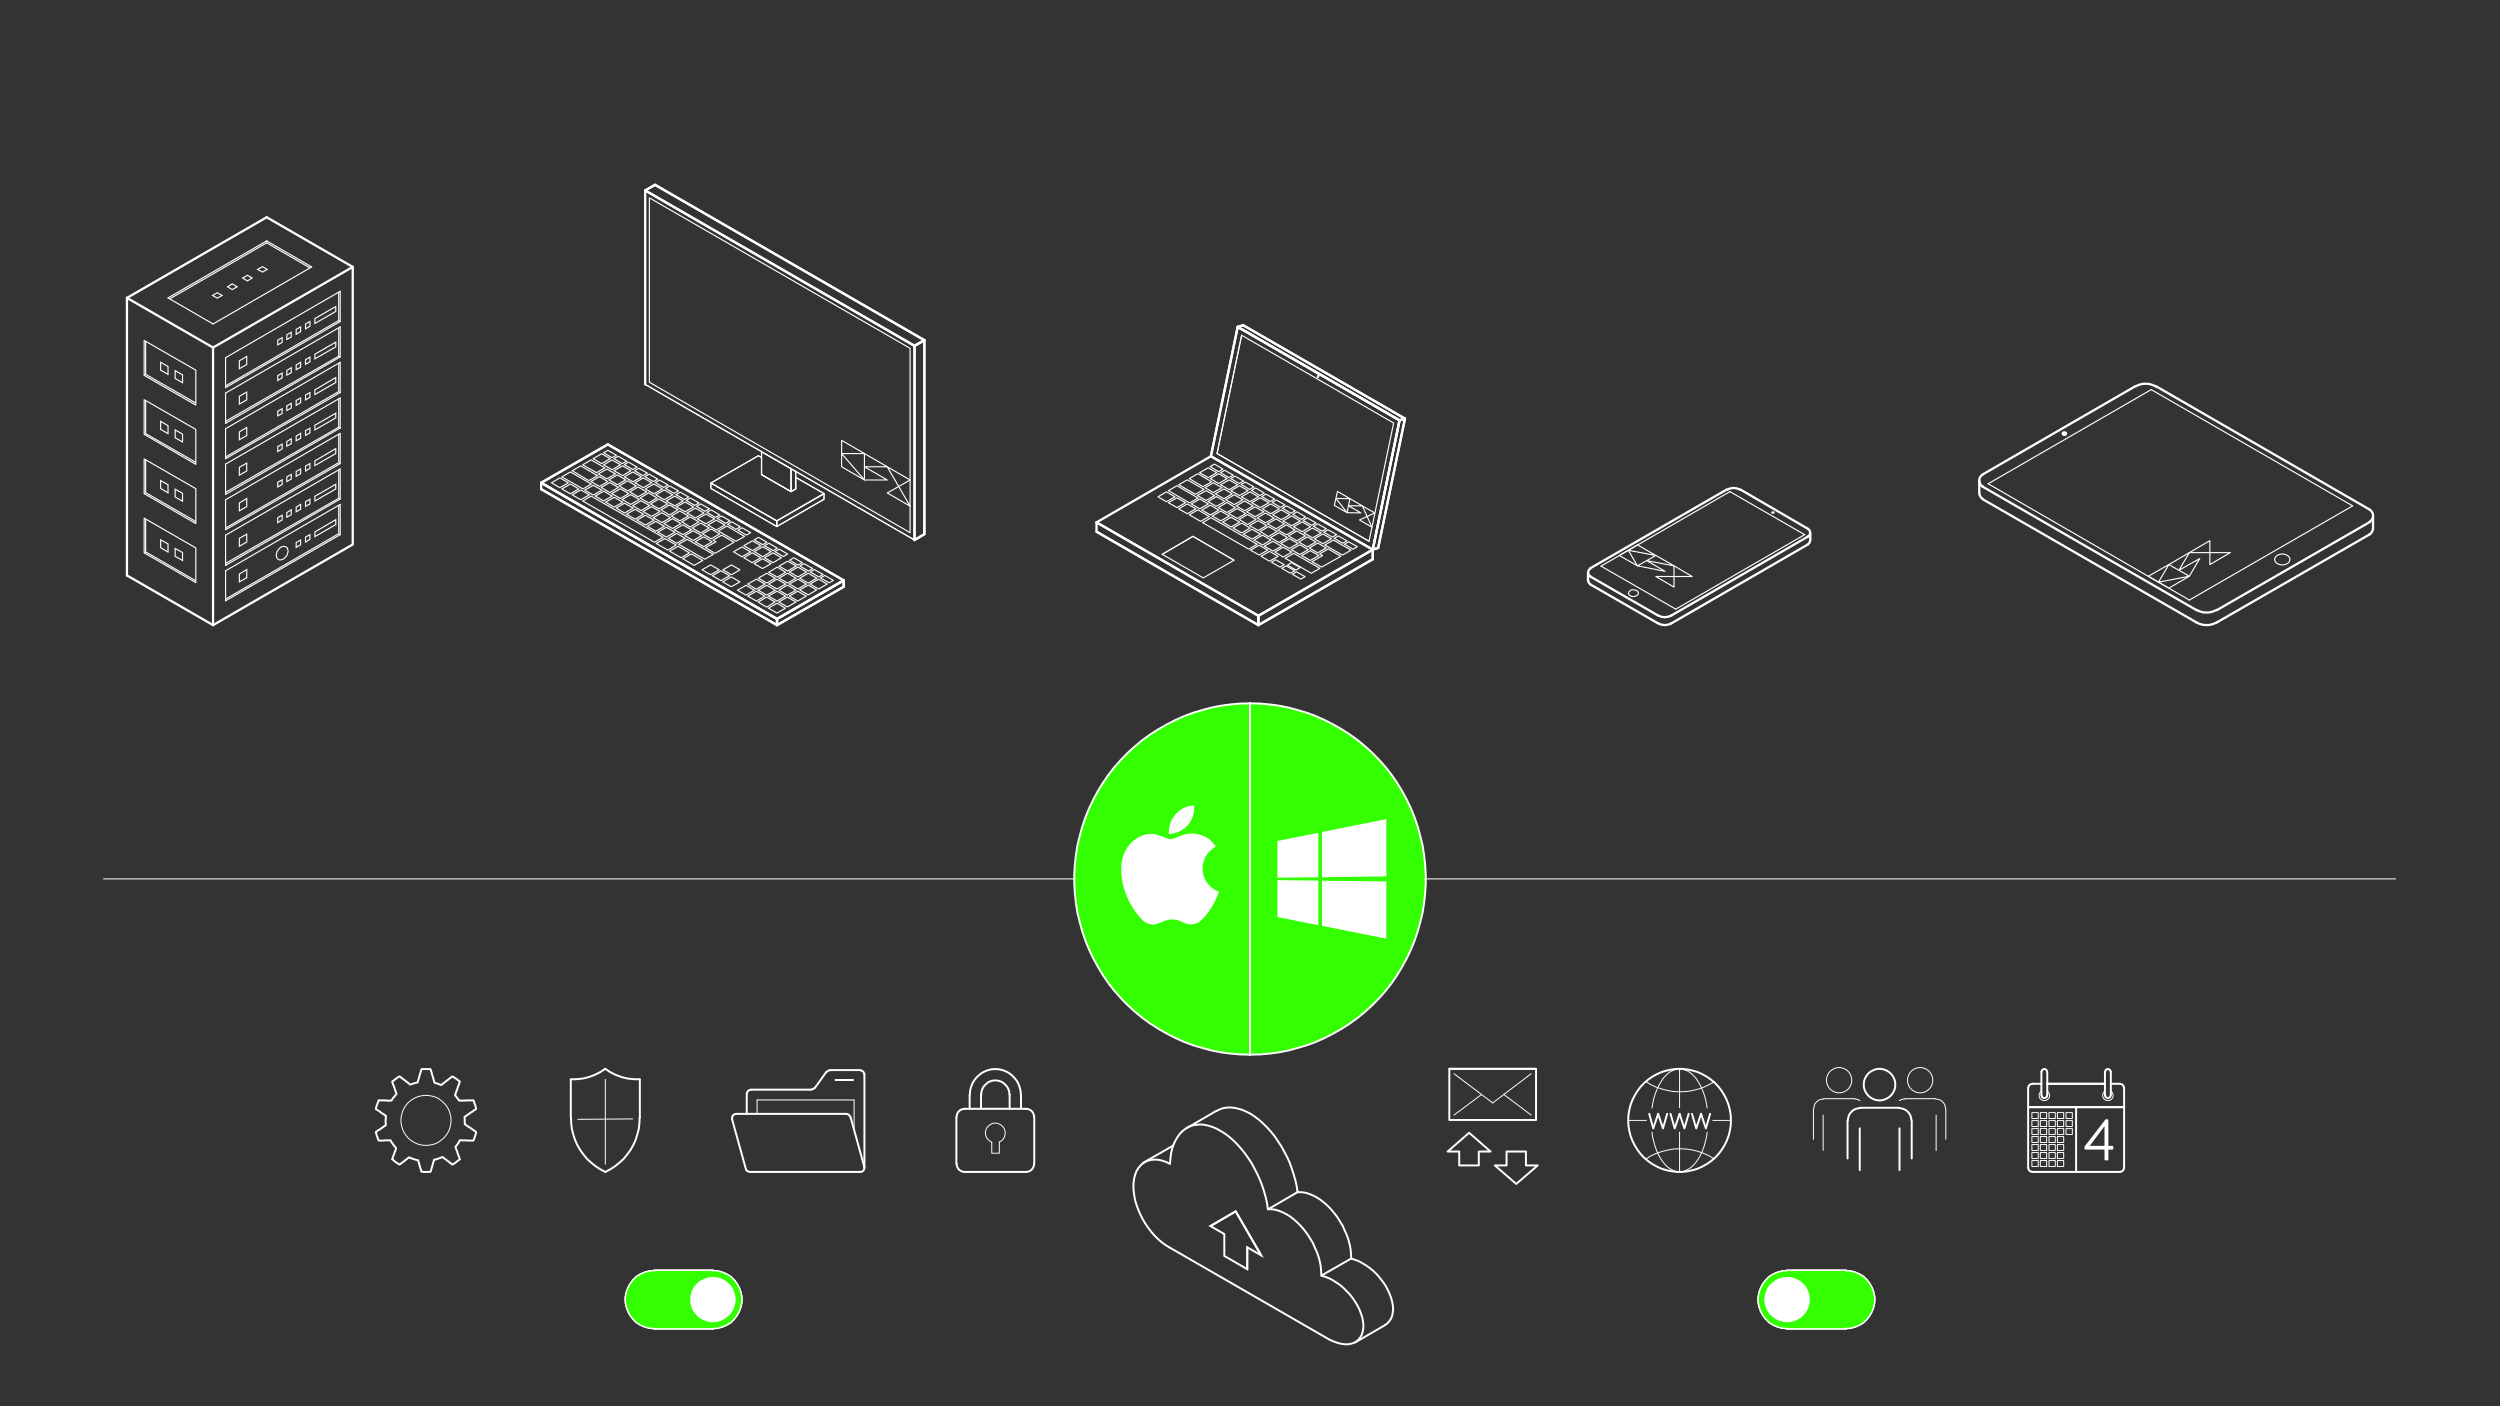 <svg xmlns="http://www.w3.org/2000/svg" viewBox="0 0 1280 720"><rect x="0" y="0" width="1280" height="720" fill="#333333" stroke="none"/><defs><style>.cls-1,.cls-13,.cls-5,.cls-6{fill:#fff;}.cls-1{opacity:0;}.cls-10,.cls-11,.cls-14,.cls-15,.cls-2,.cls-3,.cls-4,.cls-7,.cls-9{fill:none;}.cls-10,.cls-11,.cls-12,.cls-13,.cls-14,.cls-15,.cls-2,.cls-3,.cls-4,.cls-5,.cls-7,.cls-9{stroke:#fff;}.cls-10,.cls-12,.cls-13,.cls-14,.cls-15,.cls-2,.cls-3,.cls-4,.cls-5,.cls-9{stroke-linecap:round;}.cls-11,.cls-12,.cls-13,.cls-14,.cls-15,.cls-2,.cls-7{stroke-miterlimit:10;}.cls-10,.cls-3,.cls-4,.cls-5,.cls-9{stroke-linejoin:round;}.cls-15,.cls-3{stroke-width:0.5px;}.cls-7{stroke-linecap:square;stroke-width:0.75px;}.cls-12,.cls-8{fill:#3f0;}.cls-11,.cls-9{stroke-width:0.58px;}.cls-10{stroke-width:1.17px;}</style></defs><g id="Ebene_2" data-name="Ebene 2"><g id="INHALT"><rect class="cls-1" width="1280" height="720"/><line class="cls-2" x1="638.6" y1="649.83" x2="638.6" y2="638.63"/><polyline class="cls-2" points="681.27 686.13 683.21 686.99 685.04 687.63 686.88 688.07 688.71 688.28 690.33 688.28 691.83 687.96 693.23 687.53 694.53 686.77 695.61 685.8 696.47 684.73 697.22 683.43 697.65 681.93 697.98 680.31 698.08 678.59 697.87 676.65 697.54 674.71 696.9 672.77 696.14 670.73 695.17 668.68 693.99 666.74 692.7 664.8 691.19 662.86 689.57 661.14 687.85 659.41 686.12 657.91 684.18 656.62 682.35 655.43 680.41 654.46 678.47 653.71 676.64 653.17"/><polyline class="cls-2" points="691.83 644.34 691.73 642.07 691.51 639.7 691.08 637.34 690.43 634.86 689.57 632.38 688.49 630.01 687.41 627.53 686.01 625.27 684.61 623.01 683 620.96 681.27 618.92 679.55 617.19 677.72 615.58 675.78 614.07 673.84 612.88 671.9 611.91 669.96 611.16 668.13 610.62 666.29 610.41 664.57 610.41"/><polyline class="cls-2" points="676.53 653.06 676.42 650.8 676.21 648.43 675.78 646.06 675.13 643.58 674.27 641.1 673.19 638.74 672.11 636.26 670.71 634 669.31 631.73 667.7 629.69 665.97 627.64 664.25 625.92 662.41 624.3 660.48 622.79 658.53 621.61 656.6 620.64 654.66 619.89 652.82 619.35 650.99 619.13 649.27 619.13"/><polygon class="cls-2" points="626.85 643.04 626.85 631.84 619.74 627.75 632.67 620.21 645.71 642.72 638.6 638.63 638.6 649.83 626.85 643.04 626.85 643.04"/><polyline class="cls-2" points="664.35 610.41 663.92 607.39 663.28 604.48 662.41 601.47 661.45 598.45 660.37 595.43 659.07 592.53 657.57 589.73 656.06 586.93 654.33 584.34 652.61 581.76 650.67 579.39 648.73 577.23 646.68 575.19 644.63 573.36 642.48 571.74 640.43 570.34 638.28 569.26 636.12 568.29 633.97 567.65 631.92 567.22 629.87 567 627.93 567.11 626.1 567.43 624.27 568.08 622.65 568.94"/><line class="cls-2" x1="676.64" y1="653.06" x2="691.83" y2="644.34"/><polyline class="cls-2" points="649.16 619.13 648.73 616.12 648.08 613.1 647.22 610.08 646.25 607.07 645.07 604.05 643.77 601.14 642.26 598.24 640.75 595.43 639.03 592.85 637.2 590.26 635.26 587.9 633.32 585.74 631.27 583.7 629.12 581.86 626.96 580.25 624.81 578.96 622.65 577.77 620.5 576.91 618.34 576.26 616.29 575.83 614.25 575.72 612.3 575.94 610.47 576.26 608.64 576.91 607.02 577.88 605.52 579.06 604.12 580.46 602.93 582.08 601.85 583.91 600.88 585.96 600.13 588.11 599.59 590.48 599.27 593.07 599.05 595.76"/><line class="cls-2" x1="632.67" y1="620.21" x2="645.71" y2="642.72"/><line class="cls-2" x1="600.67" y1="586.6" x2="600.56" y2="586.6"/><line class="cls-2" x1="607.46" y1="577.66" x2="622.65" y2="568.83"/><polyline class="cls-2" points="598.94 595.87 597 594.9 595.06 594.25 593.23 593.82 591.4 593.71 589.67 593.82 588.06 594.14 586.55 594.79 585.15 595.65 583.96 596.73 582.89 598.02 581.92 599.53 581.27 601.25 580.73 603.19 580.41 605.24 580.3 607.39 580.41 609.65 580.73 612.02 581.16 614.5 581.92 616.98 582.78 619.35 583.86 621.82 585.04 624.19 586.44 626.56 587.95 628.72 589.57 630.87 591.29 632.81 593.02 634.53 594.96 636.15 596.89 637.55 598.84 638.74"/><line class="cls-2" x1="619.74" y1="627.75" x2="632.67" y2="620.21"/><line class="cls-2" x1="649.27" y1="619.13" x2="664.46" y2="610.3"/><polyline class="cls-2" points="709.08 678.48 710.26 677.62 711.23 676.54 712.09 675.36 712.74 673.85 713.06 672.23 713.28 670.51 713.17 668.68 712.85 666.74 712.31 664.69 711.55 662.65 710.58 660.49 709.51 658.45 708.21 656.51 706.71 654.57 705.09 652.63 703.36 650.91 701.53 649.4 699.59 648 697.65 646.81 695.71 645.74 693.77 644.98 691.83 644.44"/><line class="cls-2" x1="598.83" y1="638.73" x2="681.27" y2="686.23"/><line class="cls-2" x1="585.36" y1="595.33" x2="600.56" y2="586.6"/><line class="cls-2" x1="693.88" y1="687.31" x2="709.08" y2="678.48"/><polygon class="cls-3" points="1057.79 573.75 1061.03 573.75 1061.03 576.76 1057.79 576.76 1057.79 573.75 1057.79 573.75"/><polygon class="cls-3" points="1053.38 577.84 1056.61 577.84 1056.61 580.85 1053.38 580.85 1053.38 577.84 1053.38 577.84"/><polygon class="cls-3" points="1049.07 581.93 1052.3 581.93 1052.3 584.95 1049.07 584.95 1049.07 581.93 1049.07 581.93"/><polygon class="cls-3" points="1044.65 586.02 1047.88 586.02 1047.88 589.04 1044.65 589.04 1044.65 586.02 1044.65 586.02"/><polygon class="cls-3" points="1040.34 590.12 1043.57 590.12 1043.57 593.13 1040.34 593.13 1040.34 590.12 1040.34 590.12"/><polygon class="cls-3" points="1053.38 594.21 1056.61 594.21 1056.61 597.23 1053.38 597.23 1053.38 594.21 1053.38 594.21"/><polygon class="cls-3" points="1053.38 573.75 1056.61 573.75 1056.61 576.76 1053.38 576.76 1053.38 573.75 1053.38 573.75"/><line class="cls-4" x1="1080.75" y1="560.82" x2="1080.75" y2="548.76"/><polygon class="cls-3" points="1049.07 577.84 1052.3 577.84 1052.3 580.85 1049.07 580.85 1049.07 577.84 1049.07 577.84"/><polygon class="cls-3" points="1044.65 581.93 1047.88 581.93 1047.88 584.95 1044.65 584.95 1044.65 581.93 1044.65 581.93"/><polygon class="cls-3" points="1040.34 586.02 1043.57 586.02 1043.57 589.04 1040.34 589.04 1040.34 586.02 1040.34 586.02"/><polygon class="cls-3" points="1053.38 590.12 1056.61 590.12 1056.61 593.13 1053.38 593.13 1053.38 590.12 1053.38 590.12"/><polygon class="cls-3" points="1049.07 594.21 1052.3 594.21 1052.3 597.23 1049.07 597.23 1049.07 594.21 1049.07 594.21"/><polygon class="cls-3" points="1044.65 577.84 1047.88 577.84 1047.88 580.85 1044.65 580.85 1044.65 577.84 1044.65 577.84"/><polygon class="cls-3" points="1040.34 581.93 1043.57 581.93 1043.57 584.95 1040.34 584.95 1040.34 581.93 1040.34 581.93"/><polygon class="cls-3" points="1053.38 586.02 1056.61 586.02 1056.61 589.04 1053.38 589.04 1053.38 586.02 1053.38 586.02"/><polygon class="cls-3" points="1049.07 590.12 1052.3 590.12 1052.3 593.13 1049.07 593.13 1049.07 590.12 1049.07 590.12"/><polygon class="cls-3" points="1044.65 594.21 1047.88 594.21 1047.88 597.23 1044.65 597.23 1044.65 594.21 1044.65 594.21"/><line class="cls-4" x1="1045.19" y1="560.82" x2="1045.19" y2="548.76"/><polygon class="cls-3" points="1040.34 577.84 1043.57 577.84 1043.57 580.85 1040.34 580.85 1040.34 577.84 1040.34 577.84"/><polygon class="cls-3" points="1057.79 577.84 1061.03 577.84 1061.03 580.85 1057.79 580.85 1057.79 577.84 1057.79 577.84"/><polygon class="cls-3" points="1053.38 581.93 1056.61 581.93 1056.61 584.95 1053.38 584.95 1053.38 581.93 1053.38 581.93"/><polygon class="cls-3" points="1049.07 586.02 1052.3 586.02 1052.3 589.04 1049.07 589.04 1049.07 586.02 1049.07 586.02"/><polygon class="cls-3" points="1044.65 590.12 1047.88 590.12 1047.88 593.13 1044.65 593.13 1044.65 590.12 1044.65 590.12"/><polygon class="cls-3" points="1040.34 594.21 1043.57 594.21 1043.57 597.23 1040.34 597.23 1040.34 594.21 1040.34 594.21"/><polyline class="cls-3" points="996.15 567.82 995.94 566.53 995.51 565.24 994.65 564.16 993.57 563.3 992.27 562.87 990.98 562.65"/><line class="cls-4" x1="1077.73" y1="548.76" x2="1077.73" y2="560.82"/><line class="cls-3" x1="991.3" y1="570.94" x2="991.3" y2="589.04"/><line class="cls-4" x1="1048.2" y1="554.9" x2="1077.73" y2="554.9"/><polyline class="cls-4" points="1048.1 548.76 1047.99 548.11 1047.56 547.68 1047.02 547.36 1046.37 547.36 1045.83 547.68 1045.4 548.11 1045.29 548.76"/><polygon class="cls-3" points="1049.07 573.75 1052.3 573.75 1052.3 576.76 1049.07 576.76 1049.07 573.75 1049.07 573.75"/><line class="cls-4" x1="1062.97" y1="566.85" x2="1062.97" y2="600.03"/><polygon class="cls-3" points="1053.38 569.65 1056.61 569.65 1056.61 572.67 1053.38 572.67 1053.38 569.65 1053.38 569.65"/><line class="cls-3" x1="996.26" y1="567.82" x2="996.26" y2="583.33"/><line class="cls-4" x1="972.55" y1="577.73" x2="972.55" y2="599.06"/><polyline class="cls-3" points="1077.84 558.56 1077.19 559.1 1076.76 559.85 1076.55 560.71 1076.65 561.57 1076.98 562.33 1077.62 562.97 1078.38 563.4 1079.24 563.51 1080.1 563.4 1080.86 562.97 1081.5 562.33 1081.83 561.57 1081.93 560.71 1081.72 559.85 1081.29 559.1 1080.64 558.56"/><line class="cls-4" x1="1048.2" y1="548.76" x2="1048.2" y2="560.82"/><polygon class="cls-3" points="1044.65 573.75 1047.88 573.75 1047.88 576.76 1044.65 576.76 1044.65 573.75 1044.65 573.75"/><line class="cls-4" x1="1080.75" y1="554.9" x2="1085.49" y2="554.9"/><polyline class="cls-4" points="1087.43 556.94 1087.32 556.19 1086.89 555.54 1086.24 555.11 1085.49 555"/><polyline class="cls-4" points="1087.54 556.94 1087.54 566.85 1038.4 566.85 1038.4 556.94"/><polyline class="cls-4" points="1040.44 555 1039.69 555.11 1039.04 555.54 1038.61 556.19 1038.51 556.94"/><line class="cls-4" x1="1040.44" y1="554.9" x2="1045.19" y2="554.9"/><polygon class="cls-3" points="1049.07 569.65 1052.3 569.65 1052.3 572.67 1049.07 572.67 1049.07 569.65 1049.07 569.65"/><polygon class="cls-3" points="989.58 553.07 989.47 551.77 989.04 550.48 988.39 549.29 987.42 548.22 986.35 547.46 985.16 546.93 983.76 546.6 982.47 546.6 981.07 546.93 979.88 547.46 978.8 548.22 977.84 549.29 977.19 550.48 976.76 551.77 976.65 553.07 976.76 554.36 977.19 555.65 977.84 556.84 978.8 557.91 979.88 558.67 981.07 559.21 982.47 559.53 983.76 559.53 985.16 559.21 986.35 558.67 987.42 557.91 988.39 556.84 989.04 555.65 989.47 554.36 989.58 553.07 989.58 553.07"/><line class="cls-3" x1="990.98" y1="562.54" x2="975.25" y2="562.54"/><polyline class="cls-4" points="1077.84 560.82 1077.95 561.47 1078.38 561.9 1078.92 562.22 1079.56 562.22 1080.1 561.9 1080.53 561.47 1080.64 560.82"/><polyline class="cls-3" points="1045.29 558.56 1044.65 559.1 1044.22 559.85 1044 560.71 1044.11 561.57 1044.43 562.33 1045.08 562.97 1045.83 563.4 1046.69 563.51 1047.56 563.4 1048.31 562.97 1048.96 562.33 1049.28 561.57 1049.39 560.71 1049.17 559.85 1048.74 559.1 1048.1 558.56"/><path class="cls-5" d="M1078,593.64v-5.55h-10.25v-.84l10.56-13.68h.66v13.6h2.54v.92H1079v5.55Zm-9.07-6.47H1078v-12Z"/><line class="cls-4" x1="1087.54" y1="566.85" x2="1087.54" y2="597.98"/><polyline class="cls-4" points="1085.49 599.92 1086.24 599.81 1086.89 599.38 1087.32 598.73 1087.43 597.98"/><line class="cls-4" x1="1085.49" y1="600.03" x2="1040.44" y2="600.03"/><polyline class="cls-4" points="1038.51 597.98 1038.61 598.73 1039.04 599.38 1039.69 599.81 1040.44 599.92"/><polyline class="cls-4" points="1038.4 597.98 1038.4 566.85 1087.54 566.85"/><polygon class="cls-3" points="1040.34 569.65 1043.57 569.65 1043.57 572.67 1040.34 572.67 1040.34 569.65 1040.34 569.65"/><polygon class="cls-3" points="1044.65 569.65 1047.88 569.65 1047.88 572.67 1044.65 572.67 1044.65 569.65 1044.65 569.65"/><polygon class="cls-3" points="1040.34 573.75 1043.57 573.75 1043.57 576.76 1040.34 576.76 1040.34 573.75 1040.34 573.75"/><line class="cls-3" x1="933.76" y1="562.54" x2="949.49" y2="562.54"/><polyline class="cls-3" points="975.25 562.65 973.74 562.87 972.45 563.51"/><polyline class="cls-4" points="1080.64 548.76 1080.53 548.11 1080.1 547.68 1079.56 547.36 1078.92 547.36 1078.38 547.68 1077.95 548.11 1077.84 548.76"/><polyline class="cls-4" points="1045.29 560.82 1045.4 561.47 1045.83 561.9 1046.37 562.22 1047.02 562.22 1047.56 561.9 1047.99 561.47 1048.1 560.82"/><line class="cls-4" x1="1048.2" y1="554.9" x2="1077.73" y2="554.9"/><polygon class="cls-3" points="1057.79 569.65 1061.03 569.65 1061.03 572.67 1057.79 572.67 1057.79 569.65 1057.79 569.65"/><polyline class="cls-3" points="842.59 553.71 845.18 555.33 847.98 556.62 850.89 557.59 853.91 558.34 856.92 558.88 860.05 558.99 863.18 558.88 866.19 558.45 869.21 557.7 872.12 556.73 874.92 555.43 877.62 553.82"/><polyline class="cls-3" points="952.29 563.51 951 562.87 949.49 562.65"/><polyline class="cls-3" points="845.83 579.67 846.15 582.25 846.8 584.73 847.44 587.1 848.3 589.36 849.27 591.52 850.35 593.35 851.54 595.07 852.72 596.47 854.12 597.76 855.52 598.63 856.92 599.38 858.43 599.81 859.94 599.92 861.45 599.81 862.96 599.38 864.36 598.63 865.76 597.76 867.16 596.47 868.35 595.07 869.53 593.35 870.61 591.52 871.58 589.36 872.44 587.1 873.09 584.73 873.74 582.25 874.06 579.67"/><line class="cls-3" x1="933.44" y1="570.94" x2="933.44" y2="589.04"/><polygon class="cls-4" points="886.24 573.64 886.13 570.95 885.7 568.36 885.05 565.77 884.08 563.19 882.9 560.82 881.5 558.56 879.88 556.4 878.05 554.47 876 552.74 873.84 551.23 871.47 549.94 869.1 548.86 866.52 548.11 863.93 547.57 861.24 547.25 858.65 547.25 855.96 547.57 853.37 548.11 850.78 548.86 848.41 549.94 846.04 551.23 843.89 552.74 841.84 554.47 840.01 556.4 838.39 558.56 836.99 560.82 835.8 563.19 834.83 565.77 834.19 568.36 833.76 570.95 833.65 573.64 833.76 576.33 834.19 578.91 834.83 581.5 835.8 584.09 836.99 586.46 838.39 588.72 840.01 590.87 841.84 592.81 843.89 594.53 846.04 596.04 848.41 597.33 850.78 598.41 853.37 599.16 855.96 599.7 858.65 600.03 861.24 600.03 863.93 599.7 866.52 599.16 869.1 598.41 871.47 597.33 873.84 596.04 876 594.53 878.05 592.81 879.88 590.87 881.5 588.72 882.9 586.46 884.08 584.09 885.05 581.5 885.7 578.91 886.13 576.33 886.24 573.64 886.24 573.64"/><polyline class="cls-3" points="933.76 562.65 932.47 562.87 931.17 563.3 930.1 564.16 929.23 565.24 928.8 566.53 928.59 567.82"/><polygon class="cls-4" points="747.12 596.69 747.12 589.58 741.19 589.58 752.18 579.99 763.17 589.58 757.14 589.58 757.14 596.69 747.12 596.69 747.12 596.69"/><line class="cls-3" x1="928.48" y1="567.82" x2="928.48" y2="583.33"/><polygon class="cls-3" points="948.09 553.07 947.99 551.77 947.55 550.48 946.91 549.29 945.94 548.22 944.86 547.46 943.67 546.93 942.27 546.6 940.98 546.6 939.58 546.93 938.39 547.46 937.32 548.22 936.35 549.29 935.7 550.48 935.27 551.77 935.16 553.07 935.27 554.36 935.7 555.65 936.35 556.84 937.32 557.91 938.39 558.67 939.58 559.21 940.98 559.53 942.27 559.53 943.67 559.21 944.86 558.67 945.94 557.91 946.91 556.84 947.55 555.65 947.99 554.36 948.09 553.07 948.09 553.07"/><line class="cls-4" x1="952.51" y1="567.18" x2="972.23" y2="567.18"/><polygon class="cls-4" points="771.36 589.58 771.36 596.69 765.33 596.69 776.32 606.17 787.31 596.69 781.28 596.69 781.28 589.58 771.36 589.58 771.36 589.58"/><polyline class="cls-4" points="978.7 573.75 978.48 572.35 978.05 570.95 977.3 569.76 976.22 568.68 975.03 567.93 973.63 567.5 972.23 567.28"/><line class="cls-4" x1="978.8" y1="573.75" x2="978.8" y2="593.13"/><line class="cls-4" x1="952.19" y1="577.73" x2="952.19" y2="599.06"/><polyline class="cls-4" points="952.51 567.28 951.11 567.5 949.71 567.93 948.52 568.68 947.45 569.76 946.69 570.95 946.26 572.35 946.04 573.75"/><line class="cls-4" x1="945.94" y1="573.75" x2="945.94" y2="593.13"/><polygon class="cls-4" points="970.4 555.33 970.29 553.82 969.86 552.42 969.21 551.13 968.24 549.83 967.17 548.86 965.87 548.11 964.58 547.57 963.07 547.25 961.56 547.25 960.05 547.57 958.76 548.11 957.47 548.86 956.39 549.83 955.42 551.13 954.77 552.42 954.34 553.82 954.24 555.33 954.34 556.84 954.77 558.24 955.42 559.53 956.39 560.82 957.47 561.79 958.76 562.54 960.05 563.08 961.56 563.4 963.07 563.4 964.58 563.08 965.87 562.54 967.17 561.79 968.24 560.82 969.21 559.53 969.86 558.24 970.29 556.84 970.4 555.33 970.4 555.33"/><line class="cls-3" x1="744.42" y1="549.73" x2="764.25" y2="564.7"/><polyline class="cls-3" points="877.62 593.35 874.92 591.73 872.12 590.44 869.21 589.47 866.19 588.72 863.18 588.29 860.05 588.18 856.92 588.29 853.91 588.83 850.89 589.58 847.98 590.55 845.18 591.84 842.59 593.46"/><polyline class="cls-4" points="866.3 570.3 868.46 577.73 870.93 570.3"/><line class="cls-3" x1="769.96" y1="560.39" x2="783.97" y2="570.94"/><polyline class="cls-4" points="875.57 570.3 873.41 577.73 870.93 570.3"/><line class="cls-3" x1="859.94" y1="567.18" x2="859.94" y2="547.25"/><line class="cls-3" x1="758.54" y1="560.39" x2="744.42" y2="570.94"/><line class="cls-3" x1="859.94" y1="600.03" x2="859.94" y2="579.67"/><polyline class="cls-4" points="864.58 570.3 862.42 577.73 859.94 570.3"/><polyline class="cls-4" points="855.31 570.3 857.46 577.73 859.94 570.3"/><polyline class="cls-4" points="853.59 570.3 851.43 577.73 848.95 570.3"/><polyline class="cls-4" points="844.42 570.3 846.47 577.73 848.95 570.3"/><line class="cls-4" x1="742.05" y1="547.25" x2="786.45" y2="547.25"/><polygon class="cls-4" points="742.05 547.25 786.45 547.25 786.45 573.42 742.05 573.42 742.05 547.25 742.05 547.25"/><line class="cls-3" x1="876.97" y1="573.64" x2="886.34" y2="573.64"/><line class="cls-3" x1="833.54" y1="573.64" x2="842.92" y2="573.64"/><polyline class="cls-3" points="874.06 567.28 873.63 564.7 873.09 562.22 872.34 559.85 871.47 557.7 870.5 555.65 869.43 553.82 868.35 552.1 867.05 550.7 865.76 549.51 864.36 548.54 862.85 547.89 861.45 547.46 859.94 547.36 858.43 547.46 857.03 547.89 855.52 548.54 854.12 549.51 852.83 550.7 851.54 552.1 850.46 553.82 849.38 555.65 848.41 557.7 847.55 559.85 846.8 562.22 846.26 564.7 845.83 567.28"/><line class="cls-3" x1="764.25" y1="564.7" x2="783.97" y2="549.73"/><polygon class="cls-4" points="242.36 563.3 242.36 563.4 242.25 563.4 242.14 563.4 242.03 563.4 241.93 563.4 241.82 563.4 241.6 563.4 241.5 563.4 241.28 563.4 241.17 563.4 240.96 563.4 240.74 563.4 240.31 563.4 239.88 563.4 239.45 563.4 238.48 563.4 238.05 563.51 237.62 563.51 237.19 563.51 236.75 563.51 236.54 563.51 236.32 563.51 236.22 563.51 236 563.51 235.78 563.51 235.68 563.51 235.57 563.51 235.46 563.51 235.35 563.51 235.25 563.51 235.14 563.51 235.03 563.51 234.71 562.97 234.28 562.44 233.95 562 233.63 561.47 233.2 561.04 232.98 560.82 232.98 560.71 232.98 560.61 233.09 560.5 233.09 560.39 233.2 560.17 233.2 560.07 233.31 559.96 233.31 559.74 233.41 559.63 233.41 559.42 233.52 559.1 233.74 558.67 233.84 558.24 234.06 557.8 234.17 557.37 234.49 556.51 234.6 556.08 234.81 555.65 234.92 555.22 235.03 555.11 235.03 554.9 235.14 554.79 235.14 554.57 235.25 554.47 235.25 554.36 235.25 554.25 235.35 554.14 235.35 554.03 235.35 553.93 235.46 553.93 235.46 553.82 235.35 553.82 235.14 553.5 234.49 553.07 233.84 552.53 233.2 552.1 232.55 551.66 231.8 551.23 231.69 551.13 231.58 551.13 231.47 551.23 231.37 551.23 231.37 551.34 231.26 551.45 231.15 551.45 231.04 551.56 230.83 551.66 230.72 551.77 230.61 551.88 230.4 551.99 230.07 552.31 229.75 552.53 229.43 552.85 229 553.07 228.24 553.71 227.92 553.93 227.59 554.25 227.27 554.47 227.06 554.57 226.95 554.68 226.84 554.79 226.62 554.9 226.52 555 226.41 555.11 226.3 555.22 226.19 555.33 226.09 555.33 226.09 555.43 225.98 555.43 225.87 555.54 225.76 555.54 225.65 555.43 225.33 555.33 224.79 555.11 224.25 554.9 223.61 554.68 223.07 554.57 222.75 554.47 222.64 554.47 222.53 554.36 222.42 554.25 222.42 554.14 222.42 554.03 222.31 553.93 222.31 553.71 222.31 553.6 222.21 553.5 222.21 553.28 222.1 553.07 221.99 552.74 221.88 552.31 221.78 551.88 221.67 551.45 221.34 550.59 221.24 550.16 221.13 549.73 221.02 549.29 220.91 548.86 220.81 548.76 220.81 548.54 220.7 548.43 220.7 548.22 220.7 548.11 220.59 548 220.59 547.89 220.59 547.79 220.48 547.68 220.48 547.57 220.48 547.46 220.37 547.46 219.94 547.36 219.19 547.36 218.33 547.36 217.57 547.36 216.71 547.36 215.96 547.46 215.85 547.46 215.74 547.46 215.74 547.57 215.74 547.68 215.74 547.79 215.63 547.89 215.63 548 215.63 548.11 215.52 548.22 215.52 548.43 215.42 548.54 215.42 548.76 215.31 549.08 215.2 549.51 215.09 549.94 214.88 550.37 214.66 551.23 214.56 551.66 214.45 552.1 214.34 552.42 214.23 552.85 214.12 552.96 214.12 553.17 214.02 553.28 214.02 553.5 214.02 553.6 213.91 553.71 213.91 553.82 213.91 553.93 213.8 554.03 213.8 554.14 213.8 554.25 213.59 554.25 213.26 554.36 212.62 554.47 211.97 554.68 211.32 554.9 210.68 555.11 210.03 555.33 210.03 555.22 209.92 555.22 209.81 555.11 209.71 555 209.6 555 209.49 554.9 209.38 554.79 209.27 554.68 209.17 554.57 209.06 554.47 208.84 554.36 208.63 554.14 208.2 553.93 207.87 553.6 207.23 553.07 206.8 552.85 206.47 552.53 206.15 552.31 205.83 552.1 205.61 551.88 205.4 551.77 205.29 551.66 205.18 551.56 205.07 551.45 204.96 551.34 204.86 551.34 204.75 551.23 204.64 551.13 204.53 551.13 204.43 551.13 203.78 551.56 203.13 551.99 202.49 552.53 201.84 552.96 201.19 553.5 200.87 553.71 200.76 553.82 200.87 553.82 200.87 553.93 200.87 554.03 200.87 554.14 200.98 554.25 200.98 554.36 200.98 554.47 201.08 554.57 201.08 554.68 201.19 554.9 201.19 555 201.3 555.33 201.51 555.76 201.62 556.08 201.95 556.94 202.16 557.7 202.27 558.13 202.49 558.45 202.59 558.77 202.59 558.99 202.7 559.1 202.7 559.31 202.81 559.42 202.81 559.53 202.92 559.63 202.92 559.74 202.92 559.85 203.02 559.96 203.02 560.07 203.02 560.17 202.81 560.39 202.27 560.93 201.84 561.57 201.3 562.11 200.87 562.76 200.55 563.4 200.44 563.51 200.33 563.51 200.22 563.51 200.11 563.51 200.01 563.51 199.9 563.51 199.79 563.51 199.68 563.51 199.47 563.51 199.36 563.51 199.04 563.51 198.61 563.51 198.28 563.51 197.85 563.51 197.42 563.4 196.56 563.4 196.24 563.4 195.8 563.4 195.37 563.4 195.05 563.4 194.94 563.4 194.73 563.4 194.62 563.4 194.51 563.4 194.4 563.4 194.29 563.4 194.19 563.4 194.08 563.4 193.97 563.4 193.86 563.4 193.86 563.3 193.86 563.4 193.86 563.51 193.76 563.62 193.65 564.05 193.32 564.8 193.11 565.56 192.79 566.31 192.57 567.07 192.46 567.5 192.46 567.71 192.46 567.82 192.57 567.82 192.57 567.93 192.68 567.93 192.68 568.04 192.79 568.04 192.89 568.14 193 568.14 193.11 568.25 193.22 568.36 193.43 568.47 193.65 568.68 193.97 568.79 194.29 569.01 194.62 569.33 195.26 569.76 195.59 569.98 195.91 570.19 196.24 570.41 196.56 570.62 196.77 570.73 196.88 570.84 196.99 570.95 197.1 571.05 197.21 571.05 197.31 571.16 197.42 571.16 197.53 571.27 197.64 571.38 197.64 571.48 197.53 571.91 197.53 572.45 197.53 572.88 197.42 573.32 197.42 573.85 197.42 574.07 197.42 574.18 197.42 574.28 197.42 574.61 197.53 575.25 197.53 575.9 197.53 576.01 197.53 576.12 197.42 576.12 197.42 576.22 197.31 576.22 197.21 576.33 197.1 576.33 196.99 576.44 196.88 576.55 196.77 576.55 196.56 576.76 196.24 576.98 196.02 577.19 195.7 577.3 195.37 577.62 194.73 578.05 194.4 578.27 194.08 578.49 193.76 578.7 193.43 578.81 193.22 579.02 193.11 579.13 193 579.24 192.89 579.24 192.79 579.35 192.68 579.35 192.68 579.45 192.57 579.45 192.57 579.56 192.46 579.56 192.46 579.67 192.46 579.78 192.57 580.21 192.79 580.96 193 581.72 193.32 582.47 193.54 583.22 193.86 583.98 193.97 583.98 194.08 583.98 194.19 583.98 194.29 583.98 194.51 583.98 194.62 583.98 194.73 583.98 194.83 583.98 195.16 583.98 195.48 583.98 195.91 583.98 196.24 583.98 197.1 583.87 197.85 583.87 198.18 583.87 198.5 583.87 198.82 583.87 199.04 583.87 199.15 583.87 199.25 583.87 199.36 583.87 199.47 583.87 199.58 583.87 199.68 583.87 199.79 583.87 199.9 583.87 200.01 583.87 200.01 583.98 200.22 584.3 200.44 584.73 200.65 585.05 200.87 585.38 201.19 585.81 201.41 586.13 201.62 586.46 201.95 586.78 202.16 587.1 202.49 587.42 202.7 587.75 202.81 587.86 202.81 587.96 202.7 588.07 202.7 588.18 202.7 588.29 202.59 588.39 202.59 588.5 202.59 588.61 202.49 588.93 202.38 589.26 202.27 589.58 202.05 589.9 201.84 590.66 201.62 591.3 201.41 591.73 201.3 592.06 201.19 592.38 201.08 592.6 201.08 592.81 201.08 592.92 200.98 593.02 200.98 593.13 200.87 593.24 200.87 593.35 200.87 593.46 200.76 593.46 200.76 593.56 200.87 593.56 201.19 593.78 201.73 594.32 202.38 594.86 203.02 595.29 203.67 595.72 204.43 596.15 204.53 596.26 204.64 596.26 204.75 596.15 204.86 596.04 204.96 596.04 205.07 595.93 205.18 595.83 205.29 595.72 205.4 595.72 205.61 595.5 205.83 595.29 206.15 595.07 206.47 594.86 206.8 594.64 207.34 594.1 207.66 593.89 207.98 593.67 208.3 593.46 208.52 593.24 208.63 593.13 208.74 593.02 208.84 593.02 208.95 592.92 209.06 592.81 209.17 592.81 209.17 592.7 209.27 592.7 209.27 592.6 209.38 592.6 209.49 592.6 209.71 592.7 210.14 592.81 210.46 593.02 210.89 593.13 211.21 593.24 211.65 593.46 212.08 593.56 212.51 593.67 212.83 593.78 213.26 593.89 213.69 594 213.91 594 214.02 594 214.02 594.1 214.12 594.1 214.12 594.21 214.12 594.32 214.12 594.43 214.23 594.53 214.23 594.64 214.23 594.86 214.34 594.96 214.34 595.07 214.45 595.39 214.56 595.72 214.66 596.15 214.77 596.47 214.99 597.23 215.09 597.66 215.2 597.98 215.31 598.3 215.42 598.63 215.52 598.95 215.52 599.06 215.63 599.27 215.63 599.38 215.63 599.49 215.63 599.6 215.74 599.7 215.74 599.81 215.74 599.92 215.85 599.92 216.28 599.92 217.14 600.03 217.9 600.03 218.76 600.03 219.51 600.03 220.27 599.92 220.37 599.92 220.48 599.92 220.48 599.81 220.48 599.7 220.59 599.6 220.59 599.49 220.59 599.38 220.59 599.27 220.7 599.16 220.7 599.06 220.81 598.84 220.81 598.73 220.91 598.41 221.02 598.09 221.13 597.66 221.24 597.33 221.45 596.47 221.56 596.15 221.67 595.72 221.78 595.39 221.88 595.07 221.99 594.75 221.99 594.64 222.1 594.53 222.1 594.32 222.1 594.21 222.1 594.1 222.21 594.1 222.21 594 222.21 593.89 222.21 593.78 222.31 593.78 222.53 593.78 222.85 593.67 223.61 593.46 224.36 593.24 225.12 592.92 225.87 592.7 226.52 592.38 226.62 592.38 226.73 592.49 226.84 592.6 226.95 592.6 227.06 592.7 227.16 592.81 227.27 592.92 227.38 593.02 227.59 593.24 227.92 593.46 228.24 593.67 228.56 593.89 229.21 594.43 229.53 594.64 229.86 594.86 230.18 595.18 230.5 595.39 230.72 595.61 230.83 595.72 231.04 595.72 231.15 595.83 231.26 595.93 231.26 596.04 231.37 596.04 231.47 596.15 231.58 596.26 231.69 596.26 231.8 596.15 232.44 595.83 233.09 595.29 233.74 594.86 234.38 594.32 235.03 593.89 235.35 593.56 235.46 593.56 235.46 593.46 235.35 593.46 235.35 593.35 235.35 593.24 235.25 593.13 235.25 593.02 235.25 592.92 235.14 592.81 235.14 592.6 235.03 592.49 235.03 592.38 234.92 591.95 234.71 591.63 234.6 591.19 234.28 590.44 234.06 589.58 233.95 589.26 233.74 588.83 233.63 588.5 233.63 588.29 233.52 588.18 233.52 588.07 233.41 587.86 233.41 587.75 233.31 587.64 233.31 587.53 233.31 587.42 233.2 587.32 233.2 587.21 233.41 586.89 233.84 586.35 234.28 585.81 234.71 585.16 235.03 584.62 235.35 583.98 235.46 583.87 235.46 583.76 235.57 583.76 235.57 583.87 235.68 583.87 235.78 583.87 235.89 583.87 236 583.87 236.11 583.87 236.32 583.87 236.43 583.87 236.65 583.87 236.75 583.87 236.97 583.87 237.29 583.87 237.72 583.87 238.16 583.87 238.59 583.87 239.45 583.98 239.88 583.98 240.31 583.98 240.74 583.98 241.06 583.98 241.28 583.98 241.39 583.98 241.6 583.98 241.71 583.98 241.82 583.98 241.93 583.98 242.03 583.98 242.14 583.98 242.25 583.98 242.36 583.98 242.47 583.87 242.47 583.65 242.68 583.33 242.9 582.58 243.22 581.82 243.44 581.07 243.65 580.32 243.76 579.88 243.76 579.67 243.76 579.56 243.65 579.45 243.54 579.35 243.44 579.35 243.33 579.24 243.22 579.24 243.11 579.13 243 579.02 242.9 578.91 242.68 578.81 242.36 578.59 242.03 578.38 241.71 578.16 241.39 577.84 240.63 577.41 240.2 577.08 239.88 576.87 239.45 576.65 239.12 576.44 239.02 576.33 238.91 576.22 238.69 576.12 238.59 576.01 238.48 575.9 238.37 575.79 238.26 575.79 238.16 575.68 238.05 575.58 237.94 575.58 237.94 575.47 237.94 575.25 237.94 574.72 237.94 574.18 237.94 574.07 237.94 573.96 237.94 573.53 237.94 572.78 237.83 572.02 237.83 571.91 237.83 571.81 237.94 571.81 238.05 571.7 238.16 571.7 238.26 571.59 238.37 571.48 238.48 571.48 238.59 571.38 238.69 571.27 238.8 571.16 239.02 571.05 239.34 570.84 239.66 570.62 239.99 570.41 240.42 570.08 241.17 569.54 241.6 569.33 241.93 569.11 242.25 568.79 242.57 568.58 242.79 568.47 242.9 568.36 243 568.36 243.11 568.25 243.33 568.14 243.44 568.04 243.54 568.04 243.54 567.93 243.65 567.93 243.76 567.82 243.76 567.71 243.76 567.5 243.65 567.17 243.44 566.31 243.22 565.56 242.9 564.8 242.68 564.05 242.36 563.3 242.36 563.3"/><polygon class="cls-3" points="230.93 573.64 230.83 571.81 230.4 569.98 229.75 568.14 228.78 566.53 227.7 565.13 226.3 563.84 224.79 562.65 223.18 561.79 221.34 561.25 219.51 560.93 217.68 560.82 215.74 561.04 214.02 561.47 212.29 562.22 210.68 563.19 209.17 564.38 207.98 565.77 206.9 567.39 206.15 569.01 205.61 570.84 205.29 572.67 205.29 574.61 205.61 576.44 206.15 578.27 206.9 579.88 207.98 581.5 209.17 582.9 210.68 584.09 212.29 585.05 214.02 585.81 215.74 586.24 217.68 586.46 219.51 586.35 221.34 586.02 223.18 585.49 224.79 584.62 226.3 583.44 227.7 582.15 228.78 580.75 229.75 579.13 230.4 577.3 230.83 575.47 230.93 573.64 230.93 573.64"/><line class="cls-4" x1="496.46" y1="567.71" x2="496.46" y2="560.39"/><line class="cls-4" x1="502.28" y1="567.71" x2="502.28" y2="560.39"/><polyline class="cls-3" points="511.65 584.73 511.65 590.44 507.78 590.44 507.78 584.84"/><polyline class="cls-3" points="511.65 584.73 512.73 584.09 513.6 583.22 514.24 582.25 514.57 581.07 514.67 579.88 514.46 578.7 514.03 577.62 513.27 576.65 512.41 575.9 511.33 575.36 510.15 575.04 508.85 575.04 507.78 575.36 506.7 576.01 505.84 576.76 505.08 577.73 504.65 578.91 504.54 580.1 504.65 581.28 505.08 582.47 505.84 583.44 506.7 584.19 507.78 584.84"/><polyline class="cls-4" points="522.65 560.39 522.54 558.56 522.11 556.73 521.46 555 520.6 553.39 519.41 551.88 518.12 550.59 516.61 549.4 515 548.54 513.27 547.89 511.44 547.46 509.61 547.36 507.78 547.46 505.94 547.89 504.22 548.54 502.6 549.4 501.09 550.59 499.8 551.88 498.62 553.39 497.75 555 497.11 556.73 496.68 558.56 496.57 560.39"/><polyline class="cls-4" points="516.83 560.39 516.72 558.99 516.29 557.59 515.64 556.4 514.67 555.33 513.6 554.36 512.41 553.71 511.01 553.28 509.61 553.17 508.21 553.28 506.81 553.71 505.62 554.36 504.54 555.33 503.57 556.4 502.93 557.59 502.5 558.99 502.39 560.39"/><line class="cls-4" x1="522.75" y1="567.71" x2="522.75" y2="560.39"/><line class="cls-4" x1="516.94" y1="567.71" x2="516.94" y2="560.39"/><line class="cls-3" x1="387.62" y1="563.19" x2="387.62" y2="570.3"/><line class="cls-3" x1="437.3" y1="578.27" x2="437.3" y2="563.19"/><polyline class="cls-4" points="529.44 571.91 529.33 570.84 528.9 569.76 528.25 568.9 527.39 568.25 526.31 567.82 525.23 567.71"/><line class="cls-4" x1="529.54" y1="571.91" x2="529.54" y2="595.83"/><polyline class="cls-4" points="525.23 600.03 526.31 599.92 527.39 599.49 528.25 598.84 528.9 597.87 529.33 596.9 529.44 595.83"/><line class="cls-4" x1="525.23" y1="600.03" x2="493.98" y2="600.03"/><polyline class="cls-4" points="489.78 595.83 489.89 596.9 490.32 597.87 490.96 598.84 491.94 599.49 492.9 599.92 493.98 600.03"/><line class="cls-4" x1="489.67" y1="595.83" x2="489.67" y2="571.91"/><polyline class="cls-4" points="493.98 567.71 492.9 567.82 491.94 568.25 490.96 568.9 490.32 569.76 489.89 570.84 489.78 571.91"/><line class="cls-4" x1="493.98" y1="567.71" x2="525.23" y2="567.71"/><polyline class="cls-4" points="381.91 598.63 382.34 599.38 383.1 599.81 383.96 600.03"/><line class="cls-4" x1="374.8" y1="572.99" x2="381.91" y2="598.63"/><line class="cls-4" x1="382.34" y1="560.07" x2="382.34" y2="570.3"/><polyline class="cls-4" points="442.58 550.16 442.36 549.29 441.93 548.65 441.29 548.22 440.42 548"/><line class="cls-4" x1="442.58" y1="597.87" x2="442.58" y2="550.16"/><line class="cls-3" x1="295.81" y1="573.1" x2="323.93" y2="572.88"/><line class="cls-4" x1="427.82" y1="552.96" x2="436.76" y2="552.96"/><line class="cls-3" x1="387.62" y1="563.19" x2="437.3" y2="563.19"/><polyline class="cls-4" points="424.91 548 423.94 548.22 423.18 548.86"/><line class="cls-4" x1="423.07" y1="548.86" x2="417.26" y2="556.94"/><polyline class="cls-4" points="309.92 600.03 312.4 598.73 314.88 597.12 317.14 595.29 319.3 593.35 321.13 591.09 322.86 588.72 324.26 586.24 325.44 583.65 326.3 580.85 327.06 578.05 327.38 575.15 327.49 572.24"/><polyline class="cls-4" points="384.5 557.91 383.63 558.13 382.99 558.56 382.56 559.21 382.34 560.07"/><line class="cls-4" x1="327.6" y1="572.24" x2="327.6" y2="552.63"/><polyline class="cls-4" points="415.42 557.8 416.39 557.59 417.15 556.94"/><line class="cls-4" x1="384.5" y1="557.91" x2="415.42" y2="557.91"/><polyline class="cls-4" points="292.36 572.24 292.47 575.15 292.79 578.05 293.54 580.85 294.41 583.65 295.59 586.24 296.99 588.72 298.72 591.09 300.55 593.35 302.7 595.29 304.97 597.12 307.45 598.73 309.92 600.03"/><line class="cls-4" x1="424.91" y1="547.89" x2="440.42" y2="547.89"/><polyline class="cls-4" points="376.95 570.3 376.2 570.41 375.55 570.84 375.01 571.48 374.8 572.24 374.9 572.99"/><line class="cls-4" x1="376.95" y1="570.3" x2="433.31" y2="570.3"/><polyline class="cls-4" points="292.25 552.63 295.38 552.53 298.5 552.2 301.52 551.45 304.43 550.37 307.23 548.97 309.82 547.25"/><line class="cls-4" x1="292.25" y1="572.24" x2="292.25" y2="552.63"/><polyline class="cls-4" points="440.42 600.03 441.18 599.92 441.93 599.49 442.36 598.84 442.58 598.09 442.47 597.23"/><polyline class="cls-4" points="435.36 571.91 434.93 571.05 434.17 570.51 433.31 570.3"/><line class="cls-4" x1="435.47" y1="571.91" x2="442.47" y2="597.23"/><line class="cls-4" x1="383.96" y1="600.03" x2="440.42" y2="600.03"/><polyline class="cls-4" points="309.92 547.25 312.51 548.97 315.31 550.37 318.22 551.45 321.24 552.2 324.36 552.53 327.49 552.63"/><line class="cls-3" x1="309.92" y1="552.63" x2="309.92" y2="596.04"/><polygon class="cls-6" points="346.61 665.38 346.45 663.13 345.8 661.03 344.84 659.09 343.38 657.32 341.77 655.87 339.83 654.9 337.74 654.09 335.48 653.77 333.38 653.93 331.12 654.42 329.18 655.38 327.41 656.67 325.8 658.13 324.67 660.06 323.86 662.16 323.37 664.25 323.37 666.51 323.86 668.61 324.67 670.71 325.8 672.64 327.41 674.09 329.18 675.38 331.12 676.35 333.38 676.84 335.48 677 337.74 676.67 339.83 675.87 341.77 674.9 343.38 673.45 344.84 671.67 345.8 669.74 346.45 667.64 346.61 665.38 346.61 665.38"/><polyline class="cls-7" points="365.01 680.22 367.43 680.06 369.85 679.42 372.11 678.45 374.2 677.16 375.98 675.38 377.43 673.45 378.56 671.35 379.37 669.09 379.85 666.67 379.85 664.09 379.37 661.67 378.56 659.42 377.43 657.32 375.98 655.38 374.2 653.61 372.11 652.32 369.85 651.35 367.43 650.71 365.01 650.55"/><line class="cls-7" x1="365.01" y1="680.38" x2="334.99" y2="680.38"/><polyline class="cls-7" points="334.99 650.55 332.57 650.71 330.15 651.35 327.89 652.32 325.8 653.61 324.02 655.38 322.57 657.32 321.44 659.42 320.63 661.67 320.15 664.09 320.15 666.67 320.63 669.09 321.44 671.35 322.57 673.45 324.02 675.38 325.8 677.16 327.89 678.45 330.15 679.42 332.57 680.06 334.99 680.22"/><line class="cls-7" x1="334.99" y1="650.38" x2="365.01" y2="650.38"/><polygon class="cls-6" points="933.39 665.38 933.55 667.64 934.2 669.74 935.16 671.67 936.62 673.45 938.23 674.9 940.17 675.87 942.26 676.67 944.52 677 946.62 676.84 948.88 676.35 950.82 675.38 952.59 674.09 954.21 672.64 955.34 670.71 956.14 668.61 956.63 666.51 956.63 664.25 956.14 662.16 955.34 660.06 954.21 658.13 952.59 656.67 950.82 655.38 948.88 654.42 946.62 653.93 944.52 653.77 942.26 654.09 940.17 654.9 938.23 655.87 936.62 657.32 935.16 659.09 934.2 661.03 933.55 663.13 933.39 665.38 933.39 665.38"/><polyline class="cls-7" points="914.99 650.54 912.57 650.71 910.15 651.35 907.89 652.32 905.79 653.61 904.02 655.38 902.57 657.32 901.44 659.42 900.63 661.67 900.15 664.09 900.15 666.67 900.63 669.09 901.44 671.35 902.57 673.45 904.02 675.38 905.79 677.16 907.89 678.45 910.15 679.42 912.57 680.06 914.99 680.22"/><line class="cls-7" x1="914.99" y1="650.38" x2="945.01" y2="650.38"/><polyline class="cls-7" points="945.01 680.22 947.43 680.06 949.85 679.42 952.11 678.45 954.21 677.16 955.98 675.38 957.43 673.45 958.56 671.35 959.37 669.09 959.85 666.67 959.85 664.09 959.37 661.67 958.56 659.42 957.43 657.32 955.98 655.38 954.21 653.61 952.11 652.32 949.85 651.35 947.43 650.71 945.01 650.54"/><line class="cls-7" x1="945.01" y1="680.38" x2="914.99" y2="680.38"/><polygon class="cls-8" points="320.15 666.67 320.15 664.1 320.63 661.68 321.44 659.42 322.57 657.32 324.02 655.38 325.79 653.61 327.89 652.32 330.15 651.35 332.58 650.7 335 650.54 335 650.38 365.01 650.38 365.01 650.54 367.43 650.7 369.84 651.35 372.11 652.32 374.2 653.61 375.98 655.38 377.44 657.32 378.56 659.42 379.37 661.68 379.85 664.1 379.85 666.67 379.37 669.09 378.56 671.35 377.44 673.45 375.98 675.38 374.2 677.16 372.11 678.45 369.84 679.41 367.43 680.06 365.01 680.23 365.01 680.39 335 680.39 335 680.23 332.58 680.06 330.15 679.41 327.89 678.45 325.79 677.16 324.02 675.38 322.57 673.45 321.44 671.35 320.63 669.09 320.15 666.67"/><polyline class="cls-7" points="335 650.54 332.58 650.7 330.15 651.35 327.89 652.32 325.79 653.61 324.02 655.38 322.57 657.32 321.44 659.42 320.63 661.68 320.15 664.1 320.15 666.67 320.63 669.09 321.44 671.35 322.57 673.45 324.02 675.38 325.79 677.16 327.89 678.45 330.15 679.41 332.58 680.06 335 680.23"/><line class="cls-7" x1="334.99" y1="650.38" x2="365.01" y2="650.38"/><polyline class="cls-7" points="365.01 680.23 367.43 680.06 369.84 679.41 372.11 678.45 374.2 677.16 375.98 675.38 377.44 673.45 378.56 671.35 379.37 669.09 379.85 666.67 379.85 664.1 379.37 661.68 378.56 659.42 377.44 657.32 375.98 655.38 374.2 653.61 372.11 652.32 369.84 651.35 367.43 650.7 365.01 650.54"/><line class="cls-7" x1="365.01" y1="680.39" x2="334.99" y2="680.39"/><polygon class="cls-6" points="353.39 665.38 353.55 667.64 354.2 669.74 355.16 671.67 356.62 673.45 358.23 674.9 360.17 675.87 362.26 676.67 364.52 677 366.62 676.84 368.88 676.35 370.82 675.38 372.59 674.09 374.2 672.64 375.33 670.71 376.14 668.61 376.63 666.51 376.63 664.25 376.14 662.16 375.33 660.06 374.2 658.13 372.59 656.67 370.82 655.38 368.88 654.42 366.62 653.93 364.52 653.77 362.26 654.09 360.17 654.9 358.23 655.87 356.62 657.32 355.16 659.09 354.2 661.03 353.55 663.13 353.39 665.38 353.39 665.38"/><polygon class="cls-8" points="959.86 664.1 959.86 666.67 959.37 669.09 958.56 671.35 957.43 673.45 955.99 675.38 954.2 677.16 952.1 678.45 949.85 679.41 947.43 680.06 945.01 680.22 945.01 680.39 915 680.39 915 680.22 912.57 680.06 910.15 679.41 907.89 678.45 905.79 677.16 904.02 675.38 902.57 673.45 901.43 671.35 900.63 669.09 900.15 666.67 900.15 664.1 900.63 661.68 901.43 659.42 902.57 657.32 904.02 655.38 905.79 653.61 907.89 652.32 910.15 651.35 912.57 650.7 915 650.54 915 650.38 945.01 650.38 945.01 650.54 947.43 650.7 949.85 651.35 952.1 652.32 954.2 653.61 955.99 655.38 957.43 657.32 958.56 659.42 959.37 661.68 959.86 664.1"/><polyline class="cls-7" points="945.01 680.22 947.43 680.06 949.85 679.41 952.1 678.45 954.2 677.16 955.99 675.38 957.43 673.45 958.56 671.35 959.37 669.09 959.86 666.67 959.86 664.1 959.37 661.68 958.56 659.42 957.43 657.32 955.99 655.38 954.2 653.61 952.1 652.32 949.85 651.35 947.43 650.7 945.01 650.54"/><line class="cls-7" x1="945.01" y1="680.39" x2="915" y2="680.39"/><polyline class="cls-7" points="915 650.54 912.57 650.7 910.15 651.35 907.89 652.32 905.79 653.61 904.02 655.38 902.57 657.32 901.43 659.42 900.63 661.68 900.15 664.1 900.15 666.67 900.63 669.09 901.43 671.35 902.57 673.45 904.02 675.38 905.79 677.16 907.89 678.45 910.15 679.41 912.57 680.06 915 680.22"/><line class="cls-7" x1="915" y1="650.38" x2="945.01" y2="650.38"/><polygon class="cls-6" points="926.61 665.38 926.45 663.13 925.8 661.03 924.84 659.09 923.38 657.32 921.77 655.87 919.83 654.9 917.74 654.09 915.48 653.77 913.38 653.93 911.12 654.42 909.18 655.38 907.41 656.67 905.79 658.13 904.66 660.06 903.86 662.16 903.37 664.25 903.37 666.51 903.86 668.61 904.66 670.71 905.79 672.64 907.41 674.09 909.18 675.38 911.12 676.35 913.38 676.84 915.48 677 917.74 676.67 919.83 675.87 921.77 674.9 923.38 673.45 924.84 671.67 925.8 669.74 926.45 667.64 926.61 665.38 926.61 665.38"/><polygon class="cls-9" points="907.1 262.41 907.23 262.66 907.73 262.79 908.23 262.66 908.36 262.41 908.23 262.16 907.73 262.03 907.23 262.16 907.1 262.41 907.1 262.41"/><polygon class="cls-9" points="833.81 303.7 833.93 304.33 834.44 304.83 835.19 305.33 836.07 305.46 836.96 305.33 837.84 305.08 838.47 304.58 838.85 304.07 838.85 303.32 838.47 302.82 837.84 302.31 836.96 302.06 836.07 301.94 835.19 302.06 834.44 302.56 833.93 303.07 833.81 303.7 833.81 303.7"/><line class="cls-9" x1="857.99" y1="311.88" x2="819.7" y2="289.85"/><line class="cls-10" x1="813.03" y1="293.5" x2="813.03" y2="297.15"/><polyline class="cls-10" points="849.04 319.18 850.56 319.81 852.32 320.06 854.08 319.81 855.72 319.18"/><line class="cls-10" x1="814.29" y1="295.14" x2="814.29" y2="295.14"/><polyline class="cls-10" points="813.15 297.15 813.41 298.28 814.29 299.17"/><polyline class="cls-10" points="925.61 278.77 926.49 277.89 926.74 276.76"/><line class="cls-10" x1="925.61" y1="274.75" x2="925.61" y2="274.75"/><line class="cls-10" x1="926.87" y1="272.73" x2="926.87" y2="276.76"/><line class="cls-10" x1="848.92" y1="319.18" x2="814.16" y2="299.17"/><line class="cls-10" x1="925.61" y1="278.77" x2="855.72" y2="319.18"/><polyline class="cls-10" points="849.04 315.15 850.56 315.78 852.32 316.03 854.08 315.78 855.72 315.15"/><polyline class="cls-10" points="814.29 291.11 813.53 291.74 813.15 292.62 813.15 293.63 813.53 294.51 814.29 295.14"/><line class="cls-10" x1="848.92" y1="315.15" x2="814.16" y2="295.14"/><polyline class="cls-10" points="925.61 274.75 926.37 274.12 926.74 273.24 926.74 272.23 926.37 271.35 925.61 270.72"/><line class="cls-9" x1="923.97" y1="273.74" x2="885.69" y2="251.71"/><line class="cls-10" x1="925.61" y1="270.72" x2="890.98" y2="250.58"/><polyline class="cls-10" points="890.98 250.71 889.34 250.08 887.58 249.82 885.82 250.08 884.31 250.71"/><line class="cls-9" x1="885.69" y1="251.71" x2="819.7" y2="289.85"/><line class="cls-10" x1="884.18" y1="250.58" x2="814.16" y2="290.98"/><line class="cls-9" x1="923.97" y1="273.74" x2="857.99" y2="311.88"/><line class="cls-10" x1="925.61" y1="274.75" x2="855.72" y2="315.15"/><polygon class="cls-10" points="1056.08 222.01 1056.2 222.38 1056.7 222.64 1057.21 222.64 1057.71 222.38 1057.84 222.01 1057.71 221.63 1057.21 221.38 1056.7 221.38 1056.2 221.63 1056.08 222.01 1056.08 222.01"/><polyline class="cls-10" points="1124.58 312.26 1126.22 313.01 1127.98 313.51 1129.74 313.64 1131.51 313.51 1133.27 313.01 1135.03 312.26"/><line class="cls-10" x1="1103.8" y1="197.71" x2="1213.24" y2="260.9"/><line class="cls-9" x1="1017.92" y1="247.68" x2="1101.41" y2="199.48"/><polygon class="cls-9" points="1164.63 286.45 1164.75 287.21 1165.26 287.96 1166.01 288.59 1166.89 288.97 1168.03 289.22 1169.04 289.22 1170.17 288.97 1171.05 288.59 1171.81 287.96 1172.31 287.21 1172.43 286.45 1172.31 285.7 1171.81 284.94 1171.05 284.31 1170.17 283.94 1169.04 283.68 1168.03 283.68 1166.89 283.94 1166.01 284.31 1165.26 284.94 1164.75 285.7 1164.63 286.45 1164.63 286.45"/><polyline class="cls-10" points="1213.24 267.19 1213.99 266.56 1214.62 265.68 1215 264.55 1215 263.54 1214.62 262.41 1213.99 261.53 1213.24 260.9"/><line class="cls-10" x1="1015.15" y1="242.9" x2="1093.35" y2="197.71"/><line class="cls-9" x1="1120.93" y1="307.22" x2="1204.55" y2="259.01"/><line class="cls-10" x1="1135.03" y1="318.68" x2="1213.24" y2="273.61"/><line class="cls-10" x1="1015.15" y1="249.2" x2="1124.58" y2="312.38"/><polyline class="cls-10" points="1103.8 197.84 1102.04 197.09 1100.28 196.58 1098.51 196.46 1096.75 196.58 1094.99 197.09 1093.35 197.84"/><line class="cls-10" x1="1135.03" y1="312.38" x2="1213.24" y2="267.32"/><line class="cls-10" x1="1215" y1="264.68" x2="1215" y2="270.47"/><line class="cls-10" x1="1015.15" y1="255.61" x2="1124.58" y2="318.68"/><polyline class="cls-10" points="1015.27 242.9 1014.39 243.53 1013.76 244.41 1013.38 245.54 1013.38 246.55 1013.76 247.69 1014.39 248.57 1015.27 249.19"/><polyline class="cls-10" points="1124.58 318.68 1126.22 319.43 1127.98 319.93 1129.74 320.06 1131.51 319.93 1133.27 319.43 1135.03 318.68"/><line class="cls-10" x1="1213.24" y1="267.32" x2="1213.24" y2="267.32"/><polyline class="cls-10" points="1213.24 273.61 1214.12 272.86 1214.75 271.73 1215 270.47"/><polyline class="cls-10" points="1013.38 252.34 1013.64 253.6 1014.27 254.73 1015.27 255.49"/><line class="cls-10" x1="1015.27" y1="249.2" x2="1015.15" y2="249.2"/><line class="cls-10" x1="1013.38" y1="246.05" x2="1013.38" y2="252.34"/><line class="cls-9" x1="1101.41" y1="199.48" x2="1204.55" y2="259.01"/><line class="cls-9" x1="1017.92" y1="247.68" x2="1120.93" y2="307.22"/><polygon class="cls-9" points="73.81 204.64 100.26 219.87 100.26 237.74 73.81 222.38 73.81 204.64 73.81 204.64"/><polygon class="cls-9" points="73.81 174.3 100.26 189.53 100.26 207.41 73.81 192.18 73.81 174.3 73.81 174.3"/><polygon class="cls-9" points="73.81 265.31 100.26 280.54 100.26 298.28 73.81 283.05 73.81 265.31 73.81 265.31"/><polygon class="cls-9" points="73.81 234.97 100.26 250.2 100.26 268.08 73.81 252.72 73.81 234.97 73.81 234.97"/><line class="cls-9" x1="86.03" y1="152.53" x2="109.08" y2="165.87"/><line class="cls-9" x1="109.08" y1="165.87" x2="159.57" y2="136.67"/><line class="cls-9" x1="136.53" y1="123.33" x2="159.57" y2="136.67"/><line class="cls-9" x1="86.03" y1="152.53" x2="136.53" y2="123.33"/><line class="cls-10" x1="65" y1="152.53" x2="65" y2="294.63"/><line class="cls-10" x1="109.08" y1="177.95" x2="180.6" y2="136.67"/><line class="cls-10" x1="65" y1="294.63" x2="109.08" y2="320.06"/><line class="cls-10" x1="109.08" y1="320.06" x2="180.6" y2="278.77"/><line class="cls-10" x1="180.6" y1="136.67" x2="180.6" y2="278.77"/><line class="cls-10" x1="136.53" y1="111.24" x2="180.6" y2="136.67"/><line class="cls-10" x1="109.08" y1="177.95" x2="109.08" y2="320.06"/><line class="cls-10" x1="65" y1="152.53" x2="109.08" y2="177.95"/><line class="cls-10" x1="65" y1="152.53" x2="136.53" y2="111.24"/><line class="cls-9" x1="115.5" y1="201.24" x2="174.18" y2="167.38"/><line class="cls-9" x1="115.5" y1="237.62" x2="174.18" y2="203.76"/><line class="cls-9" x1="115.5" y1="273.99" x2="115.5" y2="289.47"/><line class="cls-9" x1="115.5" y1="307.6" x2="174.18" y2="273.74"/><line class="cls-9" x1="115.5" y1="201.24" x2="115.5" y2="216.72"/><line class="cls-9" x1="115.5" y1="198.47" x2="174.18" y2="164.61"/><line class="cls-9" x1="115.5" y1="234.85" x2="174.18" y2="200.99"/><line class="cls-9" x1="115.5" y1="255.87" x2="115.5" y2="271.22"/><line class="cls-9" x1="115.5" y1="271.22" x2="174.18" y2="237.36"/><line class="cls-9" x1="115.5" y1="183.11" x2="115.5" y2="198.47"/><line class="cls-9" x1="115.5" y1="219.49" x2="174.18" y2="185.51"/><line class="cls-9" x1="115.5" y1="292.24" x2="174.18" y2="258.26"/><line class="cls-9" x1="115.5" y1="237.62" x2="115.5" y2="253.1"/><line class="cls-9" x1="174.18" y1="258.26" x2="174.18" y2="273.74"/><line class="cls-9" x1="115.5" y1="216.72" x2="174.18" y2="182.74"/><line class="cls-9" x1="115.5" y1="292.24" x2="115.5" y2="307.6"/><line class="cls-9" x1="115.5" y1="253.1" x2="174.18" y2="219.11"/><line class="cls-9" x1="115.5" y1="219.49" x2="115.5" y2="234.85"/><line class="cls-9" x1="174.18" y1="240.13" x2="174.18" y2="255.49"/><line class="cls-9" x1="174.18" y1="221.88" x2="174.18" y2="237.36"/><line class="cls-9" x1="174.18" y1="203.76" x2="174.18" y2="219.11"/><line class="cls-9" x1="174.18" y1="185.51" x2="174.18" y2="200.99"/><line class="cls-9" x1="174.18" y1="167.38" x2="174.18" y2="182.74"/><line class="cls-9" x1="174.18" y1="149.13" x2="174.18" y2="164.61"/><line class="cls-9" x1="115.5" y1="183.11" x2="174.18" y2="149.13"/><line class="cls-9" x1="115.5" y1="289.47" x2="174.18" y2="255.49"/><line class="cls-9" x1="115.5" y1="273.99" x2="174.18" y2="240.13"/><line class="cls-11" x1="115.5" y1="255.87" x2="174.18" y2="221.88"/><polygon class="cls-11" points="149.12 206.53 146.85 207.78 146.85 210.18 149.12 208.92 149.12 206.53 149.12 206.53"/><polygon class="cls-11" points="153.91 276.51 151.64 277.77 151.64 280.29 153.91 278.9 153.91 276.51 153.91 276.51"/><polygon class="cls-11" points="144.46 172.92 142.2 174.18 142.2 176.57 144.46 175.31 144.46 172.92 144.46 172.92"/><polygon class="cls-11" points="108.82 151.27 111.22 152.65 113.73 151.27 111.22 149.88 108.82 151.27 108.82 151.27"/><line class="cls-11" x1="174.18" y1="164.61" x2="173.43" y2="164.11"/><polygon class="cls-11" points="171.91 156.93 161.21 163.1 161.21 165.62 171.91 159.45 171.91 156.93 171.91 156.93"/><polygon class="cls-11" points="89.68 220.12 93.46 222.26 93.46 226.29 89.68 224.15 89.68 220.12 89.68 220.12"/><line class="cls-11" x1="173.43" y1="255.11" x2="173.43" y2="240.64"/><polygon class="cls-11" points="153.91 258.26 151.64 259.64 151.64 262.03 153.91 260.77 153.91 258.26 153.91 258.26"/><line class="cls-11" x1="100.26" y1="267.07" x2="74.57" y2="252.22"/><line class="cls-11" x1="115.5" y1="233.97" x2="173.43" y2="200.48"/><polygon class="cls-11" points="144.46 245.67 142.2 246.93 142.2 249.32 144.46 248.06 144.46 245.67 144.46 245.67"/><line class="cls-11" x1="73.82" y1="192.18" x2="74.57" y2="191.67"/><line class="cls-11" x1="174.18" y1="237.36" x2="173.43" y2="236.86"/><polygon class="cls-11" points="171.91 229.69 161.21 235.98 161.21 238.37 171.91 232.2 171.91 229.69 171.91 229.69"/><polygon class="cls-11" points="144.46 209.29 142.2 210.55 142.2 212.94 144.46 211.69 144.46 209.29 144.46 209.29"/><polygon class="cls-11" points="126.33 291.61 122.55 293.88 122.55 297.91 126.33 295.77 126.33 291.61 126.33 291.61"/><polygon class="cls-11" points="126.33 182.49 122.55 184.75 122.55 188.78 126.33 186.64 126.33 182.49 126.33 182.49"/><polygon class="cls-11" points="171.91 193.31 161.21 199.6 161.21 201.99 171.91 195.83 171.91 193.31 171.91 193.31"/><polygon class="cls-11" points="146.48 280.03 145.72 279.78 144.97 279.78 143.96 280.03 143.2 280.66 142.45 281.54 141.82 282.43 141.57 283.56 141.44 284.56 141.69 285.45 142.07 286.07 142.7 286.58 143.58 286.7 144.46 286.45 145.34 286.07 146.1 285.32 146.85 284.44 147.23 283.43 147.49 282.3 147.36 281.42 147.11 280.54 146.48 280.03 146.48 280.03"/><polygon class="cls-11" points="158.69 164.61 156.43 165.87 156.43 168.39 158.69 167 158.69 164.61 158.69 164.61"/><polygon class="cls-11" points="82.25 215.71 86.03 217.98 86.03 222.01 82.25 219.87 82.25 215.71 82.25 215.71"/><line class="cls-11" x1="174.18" y1="255.49" x2="173.43" y2="255.11"/><polygon class="cls-11" points="149.12 261.03 146.85 262.41 146.85 264.8 149.12 263.54 149.12 261.03 149.12 261.03"/><line class="cls-11" x1="127.84" y1="143.09" x2="127.84" y2="143.09"/><line class="cls-11" x1="174.18" y1="182.74" x2="173.43" y2="182.36"/><polygon class="cls-11" points="149.12 224.65 146.85 226.03 146.85 228.43 149.12 227.17 149.12 224.65 149.12 224.65"/><line class="cls-11" x1="100.26" y1="236.73" x2="74.57" y2="222.01"/><line class="cls-11" x1="115.5" y1="252.09" x2="173.43" y2="218.73"/><polygon class="cls-11" points="158.69 237.36 156.43 238.62 156.43 241.14 158.69 239.75 158.69 237.36 158.69 237.36"/><polygon class="cls-11" points="126.33 218.86 122.55 221.13 122.55 225.15 126.33 223.01 126.33 218.86 126.33 218.86"/><polygon class="cls-11" points="171.91 247.94 161.21 254.1 161.21 256.5 171.91 250.33 171.91 247.94 171.91 247.94"/><polygon class="cls-11" points="171.91 175.18 161.21 181.35 161.21 183.74 171.91 177.58 171.91 175.18 171.91 175.18"/><polygon class="cls-11" points="158.69 200.99 156.43 202.25 156.43 204.76 158.69 203.38 158.69 200.99 158.69 200.99"/><polygon class="cls-11" points="171.91 266.06 161.21 272.36 161.21 274.75 171.91 268.58 171.91 266.06 171.91 266.06"/><polygon class="cls-11" points="153.91 167.38 151.64 168.64 151.64 171.16 153.91 169.77 153.91 167.38 153.91 167.38"/><polygon class="cls-11" points="89.68 250.45 93.46 252.59 93.46 256.62 89.68 254.48 89.68 250.45 89.68 250.45"/><line class="cls-11" x1="174.18" y1="273.74" x2="173.43" y2="273.24"/><line class="cls-11" x1="120.16" y1="147.49" x2="120.16" y2="147.49"/><line class="cls-11" x1="115.5" y1="197.59" x2="173.43" y2="164.11"/><polygon class="cls-11" points="144.46 227.42 142.2 228.68 142.2 231.2 144.46 229.81 144.46 227.42 144.46 227.42"/><line class="cls-11" x1="73.82" y1="252.72" x2="74.57" y2="252.22"/><line class="cls-11" x1="174.18" y1="200.99" x2="173.43" y2="200.48"/><polygon class="cls-11" points="171.91 211.56 161.21 217.73 161.21 220.12 171.91 213.95 171.91 211.56 171.91 211.56"/><line class="cls-11" x1="74.57" y1="222.01" x2="74.57" y2="205.14"/><line class="cls-11" x1="173.43" y1="218.73" x2="173.43" y2="204.26"/><polygon class="cls-11" points="153.91 240.13 151.64 241.39 151.64 243.91 153.91 242.52 153.91 240.13 153.91 240.13"/><line class="cls-11" x1="100.26" y1="206.4" x2="74.57" y2="191.67"/><line class="cls-11" x1="115.5" y1="270.34" x2="173.43" y2="236.86"/><polygon class="cls-11" points="144.46 263.8 142.2 265.06 142.2 267.57 144.46 266.19 144.46 263.8 144.46 263.8"/><polygon class="cls-11" points="89.68 189.78 93.46 191.93 93.46 195.95 89.68 193.81 89.68 189.78 89.68 189.78"/><polygon class="cls-11" points="158.69 255.62 156.43 256.87 156.43 259.26 158.69 258.01 158.69 255.62 158.69 255.62"/><polygon class="cls-11" points="158.69 182.86 156.43 184.12 156.43 186.51 158.69 185.25 158.69 182.86 158.69 182.86"/><polygon class="cls-11" points="153.91 203.76 151.64 205.01 151.64 207.53 153.91 206.15 153.91 203.76 153.91 203.76"/><polygon class="cls-11" points="158.69 273.74 156.43 275 156.43 277.52 158.69 276.13 158.69 273.74 158.69 273.74"/><polygon class="cls-11" points="149.12 170.15 146.85 171.41 146.85 173.8 149.12 172.54 149.12 170.15 149.12 170.15"/><polygon class="cls-11" points="82.25 246.05 86.03 248.19 86.03 252.34 82.25 250.08 82.25 246.05 82.25 246.05"/><line class="cls-11" x1="115.5" y1="288.47" x2="173.43" y2="255.11"/><polygon class="cls-11" points="131.87 137.93 134.39 139.31 136.78 137.93 134.39 136.54 131.87 137.93 131.87 137.93"/><line class="cls-11" x1="173.43" y1="164.11" x2="173.43" y2="149.63"/><polygon class="cls-11" points="126.33 237.11 122.55 239.25 122.55 243.28 126.33 241.14 126.33 237.11 126.33 237.11"/><line class="cls-11" x1="74.57" y1="191.67" x2="74.57" y2="174.81"/><line class="cls-11" x1="173.43" y1="236.86" x2="173.43" y2="222.39"/><polygon class="cls-11" points="126.33 273.49 122.55 275.63 122.55 279.66 126.33 277.52 126.33 273.49 126.33 273.49"/><polygon class="cls-11" points="153.91 185.5 151.64 186.89 151.64 189.28 153.91 188.02 153.91 185.5 153.91 185.5"/><polygon class="cls-11" points="82.25 185.5 86.03 187.65 86.03 191.67 82.25 189.53 82.25 185.5 82.25 185.5"/><polygon class="cls-11" points="149.12 188.28 146.85 189.66 146.85 192.05 149.12 190.79 149.12 188.28 149.12 188.28"/><line class="cls-11" x1="158.69" y1="137.17" x2="136.53" y2="124.33"/><line class="cls-11" x1="100.26" y1="297.4" x2="74.57" y2="282.55"/><polygon class="cls-11" points="144.46 191.04 142.2 192.3 142.2 194.82 144.46 193.44 144.46 191.04 144.46 191.04"/><line class="cls-11" x1="136.53" y1="124.33" x2="86.91" y2="153.03"/><line class="cls-11" x1="74.57" y1="282.55" x2="74.57" y2="265.68"/><polygon class="cls-11" points="126.33 200.74 122.55 202.88 122.55 206.9 126.33 204.76 126.33 200.74 126.33 200.74"/><line class="cls-11" x1="136.53" y1="123.33" x2="136.53" y2="124.33"/><line class="cls-11" x1="73.82" y1="283.05" x2="74.57" y2="282.55"/><polygon class="cls-11" points="89.68 280.79 93.46 282.93 93.46 286.96 89.68 284.82 89.68 280.79 89.68 280.79"/><line class="cls-11" x1="115.5" y1="306.72" x2="173.43" y2="273.24"/><polygon class="cls-11" points="82.25 276.38 86.03 278.52 86.03 282.68 82.25 280.41 82.25 276.38 82.25 276.38"/><line class="cls-11" x1="173.43" y1="273.24" x2="173.43" y2="258.76"/><line class="cls-11" x1="73.82" y1="222.39" x2="74.57" y2="222.01"/><line class="cls-11" x1="174.18" y1="219.11" x2="173.43" y2="218.73"/><polygon class="cls-11" points="149.12 242.9 146.85 244.16 146.85 246.55 149.12 245.29 149.12 242.9 149.12 242.9"/><line class="cls-11" x1="74.57" y1="252.22" x2="74.57" y2="235.35"/><line class="cls-11" x1="173.43" y1="200.48" x2="173.43" y2="186.01"/><polygon class="cls-11" points="126.33 255.24 122.55 257.5 122.55 261.53 126.33 259.39 126.33 255.24 126.33 255.24"/><polygon class="cls-11" points="124.19 142.33 126.71 143.84 129.1 142.33 126.71 140.95 124.19 142.33 124.19 142.33"/><line class="cls-11" x1="115.5" y1="215.71" x2="173.43" y2="182.36"/><polygon class="cls-11" points="158.69 219.24 156.43 220.5 156.43 222.89 158.69 221.63 158.69 219.24 158.69 219.24"/><polygon class="cls-11" points="116.51 146.86 118.9 148.25 121.42 146.86 118.9 145.35 116.51 146.86 116.51 146.86"/><line class="cls-11" x1="173.43" y1="182.36" x2="173.43" y2="167.88"/><polygon class="cls-11" points="153.91 221.88 151.64 223.27 151.64 225.66 153.91 224.4 153.91 221.88 153.91 221.88"/><polygon class="cls-9" points="622.24 252.84 626.65 250.33 630.93 252.84 626.65 255.36 622.24 252.84 622.24 252.84"/><polygon class="cls-9" points="610.78 274.62 631.82 286.83 616.07 295.89 595.04 283.81 610.78 274.62 610.78 274.62"/><line class="cls-9" x1="610.78" y1="274.62" x2="631.81" y2="286.83"/><polygon class="cls-9" points="659.14 289.35 661.28 288.09 665.69 290.61 663.55 291.87 659.14 289.35 659.14 289.35"/><polygon class="cls-9" points="613.05 253.73 617.46 251.21 621.87 253.73 617.46 256.24 613.05 253.73 613.05 253.73"/><polygon class="cls-9" points="640.76 251.08 642.9 249.82 647.3 252.47 645.04 253.73 640.76 251.08 640.76 251.08"/><polygon class="cls-9" points="670.35 280.54 674.63 278.02 679.04 280.54 674.63 283.05 670.35 280.54 670.35 280.54"/><polygon class="cls-9" points="624.89 248.19 629.3 245.67 633.7 248.19 629.3 250.71 624.89 248.19 624.89 248.19"/><line class="cls-10" x1="705.61" y1="280.54" x2="719.34" y2="214.33"/><polygon class="cls-9" points="598.19 257.38 602.6 254.86 607.01 257.38 602.6 259.89 598.19 257.38 598.19 257.38"/><polygon class="cls-9" points="618.47 256.75 622.75 254.23 627.15 256.75 622.75 259.26 618.47 256.75 618.47 256.75"/><polygon class="cls-9" points="646.04 254.23 648.19 252.97 652.59 255.49 650.33 256.75 646.04 254.23 646.04 254.23"/><polygon class="cls-9" points="609.9 258.01 614.31 255.49 618.72 258.01 614.31 260.52 609.9 258.01 609.9 258.01"/><polygon class="cls-9" points="630.18 251.21 634.59 248.69 638.99 251.21 634.59 253.73 630.18 251.21 630.18 251.21"/><line class="cls-10" x1="619.98" y1="233.59" x2="633.7" y2="167.38"/><polygon class="cls-9" points="603.48 260.52 607.89 258.01 612.29 260.52 607.89 263.04 603.48 260.52 603.48 260.52"/><polygon class="cls-9" points="635.59 254.36 640 251.84 644.28 254.36 640 256.87 635.59 254.36 635.59 254.36"/><line class="cls-9" x1="623.13" y1="232.2" x2="635.72" y2="171.66"/><polygon class="cls-9" points="608.89 263.54 613.3 261.03 619.1 264.43 614.69 266.94 608.89 263.54 608.89 263.54"/><polygon class="cls-9" points="654.23 271.35 658.64 268.7 663.04 271.35 658.64 273.87 654.23 271.35 654.23 271.35"/><polygon class="cls-10" points="633.7 167.38 716.57 215.21 702.84 281.42 619.98 233.59 633.7 167.38 633.7 167.38"/><line class="cls-10" x1="619.98" y1="233.59" x2="702.84" y2="281.42"/><polygon class="cls-9" points="624.89 242.02 627.03 240.76 631.44 243.28 629.17 244.54 624.89 242.02 624.89 242.02"/><polygon class="cls-9" points="648.94 268.2 653.35 265.68 657.63 268.2 653.35 270.72 648.94 268.2 648.94 268.2"/><polygon class="cls-10" points="633.7 167.38 636.47 166.5 719.34 214.33 716.57 215.21 633.7 167.38 633.7 167.38"/><line class="cls-10" x1="702.84" y1="286.33" x2="644.28" y2="320.06"/><polygon class="cls-9" points="688.36 278.65 690.5 277.39 694.91 279.91 692.76 281.17 688.36 278.65 688.36 278.65"/><polygon class="cls-9" points="643.65 265.18 647.93 262.66 652.34 265.18 647.93 267.7 643.65 265.18 643.65 265.18"/><polygon class="cls-9" points="635.72 171.66 623.13 232.2 700.95 277.14 713.54 216.59 635.72 171.66 635.72 171.66"/><line class="cls-10" x1="644.28" y1="315.28" x2="644.28" y2="320.06"/><polygon class="cls-9" points="619.6 238.87 621.74 237.62 626.15 240.13 623.88 241.52 619.6 238.87 619.6 238.87"/><polygon class="cls-9" points="638.24 262.03 642.64 259.52 647.05 262.03 642.64 264.55 638.24 262.03 638.24 262.03"/><polygon class="cls-10" points="702.84 281.42 705.61 280.54 719.34 214.33 716.57 215.21 702.84 281.42 702.84 281.42"/><line class="cls-10" x1="561.42" y1="267.45" x2="619.98" y2="233.59"/><polygon class="cls-9" points="678.28 279.03 682.69 276.51 691.76 281.67 687.35 284.19 678.28 279.03 678.28 279.03"/><polygon class="cls-9" points="632.95 259.01 637.23 256.5 641.64 259.01 637.23 261.53 632.95 259.01 632.95 259.01"/><polygon class="cls-10" points="644.28 320.06 644.28 315.28 702.84 281.42 702.84 286.33 644.28 320.06 644.28 320.06"/><line class="cls-10" x1="702.84" y1="281.42" x2="644.28" y2="315.28"/><polygon class="cls-9" points="603.48 248.19 607.89 245.67 616.45 250.58 612.04 253.1 603.48 248.19 603.48 248.19"/><polygon class="cls-9" points="627.53 255.87 631.94 253.35 636.35 255.87 631.94 258.38 627.53 255.87 627.53 255.87"/><polygon class="cls-10" points="561.42 267.45 644.28 315.28 644.28 320.06 561.42 272.23 561.42 267.45 561.42 267.45"/><line class="cls-10" x1="561.42" y1="272.23" x2="644.28" y2="320.06"/><polygon class="cls-9" points="598.19 251.21 602.6 248.69 613.43 254.99 609.02 257.5 598.19 251.21 598.19 251.21"/><polygon class="cls-9" points="616.96 249.7 621.24 247.18 625.64 249.7 621.24 252.22 616.96 249.7 616.96 249.7"/><line class="cls-9" x1="595.04" y1="283.81" x2="610.78" y2="274.62"/><line class="cls-10" x1="561.42" y1="267.45" x2="644.28" y2="315.28"/><polygon class="cls-9" points="614.18 242.02 618.59 239.5 623 242.02 618.59 244.54 614.18 242.02 614.18 242.02"/><polygon class="cls-9" points="672.99 275.88 677.27 273.36 681.68 275.88 677.27 278.4 672.99 275.88 672.99 275.88"/><polygon class="cls-9" points="675.01 192.05 674.76 192.18 674.5 192.55 674.5 193.06 674.76 193.31 675.01 193.18 675.26 192.81 675.26 192.3 675.01 192.05 675.01 192.05"/><polygon class="cls-9" points="608.89 245.04 613.3 242.52 620.36 246.68 615.95 249.19 608.89 245.04 608.89 245.04"/><polygon class="cls-9" points="667.58 272.86 671.99 270.34 676.39 272.86 671.99 275.38 667.58 272.86 667.58 272.86"/><line class="cls-10" x1="636.47" y1="166.5" x2="719.34" y2="214.33"/><polygon class="cls-9" points="661.66 294 663.8 292.75 668.21 295.26 666.07 296.52 661.66 294 661.66 294"/><polygon class="cls-9" points="662.29 269.71 666.7 267.19 670.98 269.71 666.7 272.23 662.29 269.71 662.29 269.71"/><line class="cls-10" x1="636.47" y1="166.5" x2="633.7" y2="167.38"/><polygon class="cls-9" points="656.25 290.98 658.51 289.73 662.92 292.24 660.65 293.5 656.25 290.98 656.25 290.98"/><polygon class="cls-9" points="656.88 266.69 661.28 264.17 665.69 266.69 661.28 269.21 656.88 266.69 656.88 266.69"/><line class="cls-10" x1="719.34" y1="214.33" x2="716.57" y2="215.21"/><polygon class="cls-9" points="650.96 287.84 653.1 286.58 657.5 289.1 655.36 290.36 650.96 287.84 650.96 287.84"/><polygon class="cls-9" points="651.59 263.54 655.99 261.03 660.4 263.54 655.99 266.06 651.59 263.54 651.59 263.54"/><line class="cls-10" x1="705.61" y1="280.54" x2="702.84" y2="281.42"/><polygon class="cls-9" points="645.67 284.82 649.95 282.3 654.36 284.82 649.95 287.33 645.67 284.82 645.67 284.82"/><polygon class="cls-9" points="646.3 260.52 650.58 258.01 654.99 260.52 650.58 263.04 646.3 260.52 646.3 260.52"/><polygon class="cls-9" points="640.25 281.67 644.66 279.15 649.07 281.67 644.66 284.19 640.25 281.67 640.25 281.67"/><polygon class="cls-9" points="640.88 257.38 645.29 254.86 649.7 257.38 645.29 259.89 640.88 257.38 640.88 257.38"/><line class="cls-10" x1="633.7" y1="167.38" x2="716.57" y2="215.21"/><polygon class="cls-9" points="615.7 267.57 620.1 265.06 643.65 278.65 639.37 281.17 615.7 267.57 615.7 267.57"/><polygon class="cls-9" points="619.6 245.04 623.88 242.52 628.29 245.04 623.88 247.56 619.6 245.04 619.6 245.04"/><polygon class="cls-9" points="592.9 254.36 597.18 251.84 601.59 254.36 597.18 256.87 592.9 254.36 592.9 254.36"/><polygon class="cls-9" points="666.45 284.44 670.85 281.92 675.26 284.44 670.85 286.96 666.45 284.44 666.45 284.44"/><line class="cls-10" x1="702.84" y1="281.42" x2="716.57" y2="215.21"/><polygon class="cls-9" points="658.01 285.82 662.42 283.31 675.76 290.98 671.36 293.5 658.01 285.82 658.01 285.82"/><polygon class="cls-9" points="661.16 281.42 665.44 278.9 669.85 281.42 665.44 283.94 661.16 281.42 661.16 281.42"/><polygon class="cls-9" points="671.74 287.58 677.15 284.44 675.64 283.56 680.05 281.04 686.47 284.82 676.65 290.36 671.74 287.58 671.74 287.58"/><polygon class="cls-9" points="652.72 282.68 657 280.16 661.41 282.68 657 285.19 652.72 282.68 652.72 282.68"/><polygon class="cls-9" points="655.74 278.27 660.15 275.75 664.56 278.27 660.15 280.79 655.74 278.27 655.74 278.27"/><polygon class="cls-9" points="683.07 275.63 685.21 274.37 689.62 276.89 687.48 278.14 683.07 275.63 683.07 275.63"/><polygon class="cls-9" points="647.3 279.66 651.71 277.14 656.12 279.66 651.71 282.17 647.3 279.66 647.3 279.66"/><polygon class="cls-9" points="650.45 275.25 654.86 272.73 659.14 275.25 654.86 277.77 650.45 275.25 650.45 275.25"/><polygon class="cls-9" points="677.78 272.48 679.92 271.22 684.33 273.74 682.19 275 677.78 272.48 677.78 272.48"/><polygon class="cls-9" points="642.01 276.51 646.42 273.99 650.7 276.51 646.42 279.03 642.01 276.51 642.01 276.51"/><polygon class="cls-9" points="645.16 272.1 649.45 269.59 653.85 272.1 649.45 274.75 645.16 272.1 645.16 272.1"/><polygon class="cls-9" points="672.49 269.46 674.63 268.2 679.04 270.72 676.9 271.98 672.49 269.46 672.49 269.46"/><polygon class="cls-9" points="636.6 273.49 641.01 270.97 645.41 273.49 641.01 276 636.6 273.49 636.6 273.49"/><polygon class="cls-9" points="639.75 269.08 644.16 266.56 648.56 269.08 644.16 271.6 639.75 269.08 639.75 269.08"/><polygon class="cls-9" points="667.2 266.44 669.34 265.18 673.75 267.7 671.61 268.96 667.2 266.44 667.2 266.44"/><polygon class="cls-9" points="631.31 270.34 635.72 267.82 640 270.34 635.72 272.86 631.31 270.34 631.31 270.34"/><polygon class="cls-9" points="634.46 265.94 638.74 263.42 643.15 265.94 638.74 268.58 634.46 265.94 634.46 265.94"/><polygon class="cls-9" points="661.91 263.42 664.05 262.03 668.46 264.68 666.32 265.94 661.91 263.42 661.91 263.42"/><polygon class="cls-9" points="626.02 267.32 630.3 264.8 634.71 267.32 630.3 269.84 626.02 267.32 626.02 267.32"/><polygon class="cls-9" points="629.04 262.92 633.45 260.4 637.86 262.92 633.45 265.43 629.04 262.92 629.04 262.92"/><polygon class="cls-9" points="656.62 260.27 658.76 259.01 663.17 261.53 661.03 262.79 656.62 260.27 656.62 260.27"/><polygon class="cls-9" points="620.61 264.17 625.01 261.66 629.42 264.17 625.01 266.69 620.61 264.17 620.61 264.17"/><polygon class="cls-9" points="623.75 259.89 628.16 257.25 632.44 259.89 628.16 262.41 623.75 259.89 623.75 259.89"/><polygon class="cls-9" points="651.33 257.25 653.48 255.99 657.88 258.51 655.62 259.77 651.33 257.25 651.33 257.25"/><polygon class="cls-9" points="615.32 261.15 619.73 258.63 624.01 261.15 619.73 263.67 615.32 261.15 615.32 261.15"/><line class="cls-10" x1="702.84" y1="281.42" x2="702.84" y2="286.33"/><polygon class="cls-9" points="635.47 248.06 637.61 246.8 642.01 249.32 639.75 250.58 635.47 248.06 635.47 248.06"/><polygon class="cls-9" points="664.93 277.52 669.34 274.87 673.75 277.52 669.34 280.03 664.93 277.52 664.93 277.52"/><line class="cls-9" x1="623.13" y1="232.2" x2="700.95" y2="277.14"/><polygon class="cls-9" points="630.18 245.04 632.32 243.78 636.73 246.3 634.46 247.56 630.18 245.04 630.18 245.04"/><polygon class="cls-9" points="659.64 274.37 663.93 271.85 668.34 274.37 663.93 276.89 659.64 274.37 659.64 274.37"/><polygon class="cls-9" points="303.64 234.85 308.05 232.33 312.45 234.85 308.05 237.36 303.64 234.85 303.64 234.85"/><line class="cls-10" x1="431.96" y1="300.42" x2="397.84" y2="320.06"/><polygon class="cls-9" points="335.75 253.35 340.03 250.83 344.44 253.35 340.03 255.87 335.75 253.35 335.75 253.35"/><polygon class="cls-9" points="398.84 289.85 403.25 287.33 407.66 289.85 403.25 292.37 398.84 289.85 398.84 289.85"/><polygon class="cls-9" points="322.4 251.84 326.68 249.32 331.09 251.84 326.68 254.36 322.4 251.84 322.4 251.84"/><polygon class="cls-9" points="404.13 299.04 408.54 296.52 412.82 299.04 408.54 301.56 404.13 299.04 404.13 299.04"/><polygon class="cls-9" points="330.21 244.03 332.35 242.78 336.76 245.29 334.49 246.55 330.21 244.03 330.21 244.03"/><polygon class="cls-9" points="320.76 263.29 325.17 260.77 329.45 263.29 325.17 265.81 320.76 263.29 320.76 263.29"/><polygon class="cls-9" points="388.14 308.23 392.55 305.71 396.83 308.23 392.55 310.87 388.14 308.23 388.14 308.23"/><polyline class="cls-9" points="389.9 234.22 388.26 233.34 363.96 247.31 397.71 266.69 421.89 252.72"/><polygon class="cls-9" points="329.2 261.91 333.61 259.39 337.89 261.91 333.61 264.43 329.2 261.91 329.2 261.91"/><polygon class="cls-9" points="386.12 276.38 388.39 275.12 392.67 277.64 390.53 278.9 386.12 276.38 386.12 276.38"/><polygon class="cls-9" points="327.69 254.99 332.1 252.34 336.38 254.99 332.1 257.5 327.69 254.99 327.69 254.99"/><polygon class="cls-9" points="409.42 302.06 413.83 299.54 418.11 302.06 413.83 304.58 409.42 302.06 409.42 302.06"/><polygon class="cls-9" points="335.5 247.06 337.64 245.8 342.05 248.31 339.78 249.57 335.5 247.06 335.5 247.06"/><polygon class="cls-9" points="326.06 266.31 330.46 263.8 334.87 266.31 330.46 268.83 326.06 266.31 326.06 266.31"/><polygon class="cls-9" points="393.43 311.38 397.83 308.86 402.12 311.38 397.83 313.89 393.43 311.38 393.43 311.38"/><line class="cls-9" x1="405.01" y1="240.01" x2="405.01" y2="251.71"/><polygon class="cls-9" points="334.49 265.06 338.9 262.54 343.31 265.06 338.9 267.57 334.49 265.06 334.49 265.06"/><polygon class="cls-9" points="391.41 279.4 393.68 278.14 397.96 280.66 395.82 281.92 391.41 279.4 391.41 279.4"/><polygon class="cls-9" points="331.47 269.46 335.75 266.94 340.16 269.46 335.75 271.98 331.47 269.46 331.47 269.46"/><polygon class="cls-9" points="370.13 291.74 374.54 289.22 378.82 291.74 374.54 294.26 370.13 291.74 370.13 291.74"/><line class="cls-9" x1="407.41" y1="241.39" x2="407.41" y2="250.33"/><polygon class="cls-9" points="339.91 268.08 344.31 265.56 348.6 268.08 344.31 270.59 339.91 268.08 339.91 268.08"/><polygon class="cls-9" points="396.7 282.43 398.97 281.17 403.25 283.68 401.11 284.94 396.7 282.43 396.7 282.43"/><polygon class="cls-9" points="405.01 240.01 405.01 251.71 407.41 250.33 407.41 241.39 405.01 240.01 405.01 240.01"/><polygon class="cls-9" points="389.9 231.32 389.9 243.03 405.01 251.71 405.01 240.01 389.9 231.32 389.9 231.32"/><polygon class="cls-10" points="330.34 97.52 335.37 94.63 473.27 174.18 468.23 177.07 330.34 97.52 330.34 97.52"/><polygon class="cls-9" points="363.96 247.31 388.26 233.34 389.9 234.22 389.9 243.03 405.01 251.71 407.41 250.33 407.41 244.41 421.89 252.72 397.71 266.69 363.96 247.31 363.96 247.31"/><polygon class="cls-10" points="468.23 177.07 473.27 174.18 473.27 273.49 468.23 276.51 468.23 177.07 468.23 177.07"/><polygon class="cls-9" points="397.71 266.69 421.89 252.72 421.89 255.62 397.71 269.59 397.71 266.69 397.71 266.69"/><polygon class="cls-9" points="330.34 196.83 330.34 97.52 468.23 177.07 468.23 276.51 330.34 196.83 330.34 196.83"/><line class="cls-10" x1="330.34" y1="97.52" x2="330.34" y2="196.83"/><polygon class="cls-9" points="314.34 234.85 316.48 233.59 320.89 236.1 318.63 237.36 314.34 234.85 314.34 234.85"/><polygon class="cls-9" points="363.96 247.31 363.96 250.08 397.71 269.59 397.71 266.69 363.96 247.31 363.96 247.31"/><polygon class="cls-9" points="306.28 242.65 310.69 240.13 315.1 242.65 310.69 245.17 306.28 242.65 306.28 242.65"/><polygon class="cls-9" points="386.12 288.59 390.4 286.07 394.81 288.59 390.4 291.11 386.12 288.59 386.12 288.59"/><polygon class="cls-9" points="377.81 271.47 379.95 270.21 384.36 272.73 382.09 273.99 377.81 271.47 377.81 271.47"/><polygon class="cls-10" points="277.07 247.18 311.19 227.55 431.96 297.15 397.83 316.91 277.07 247.18 277.07 247.18"/><polygon class="cls-9" points="362.45 268.83 366.73 266.31 371.14 268.83 366.73 271.35 362.45 268.83 362.45 268.83"/><polygon class="cls-9" points="380.83 285.57 385.12 283.05 389.52 285.57 385.12 288.09 380.83 285.57 380.83 285.57"/><polygon class="cls-9" points="309.05 231.82 311.19 230.57 315.6 233.08 313.34 234.34 309.05 231.82 309.05 231.82"/><polygon class="cls-10" points="397.83 316.91 431.96 297.15 431.96 300.42 397.83 320.06 397.83 316.91 397.83 316.91"/><polygon class="cls-9" points="357.03 265.68 361.44 263.17 365.85 265.68 361.44 268.2 357.03 265.68 357.03 265.68"/><polygon class="cls-9" points="375.55 282.55 379.83 280.03 384.24 282.55 379.83 285.07 375.55 282.55 375.55 282.55"/><polygon class="cls-9" points="367.74 271.85 372.14 269.33 381.21 274.62 376.81 277.14 367.74 271.85 367.74 271.85"/><polygon class="cls-10" points="277.07 247.18 277.07 250.45 397.83 320.06 397.83 316.91 277.07 247.18 277.07 247.18"/><polygon class="cls-9" points="351.74 262.66 356.03 260.15 360.43 262.66 356.03 265.18 351.74 262.66 351.74 262.66"/><polygon class="cls-9" points="414.71 299.04 419.12 296.52 423.52 299.04 419.12 301.56 414.71 299.04 414.71 299.04"/><polygon class="cls-9" points="292.94 241.01 297.34 238.5 305.91 243.53 301.5 246.05 292.94 241.01 292.94 241.01"/><line class="cls-10" x1="431.96" y1="297.15" x2="431.96" y2="300.42"/><polygon class="cls-9" points="346.33 259.52 350.74 257 355.14 259.52 350.74 262.03 346.33 259.52 346.33 259.52"/><polygon class="cls-9" points="409.42 296.02 413.83 293.5 418.24 296.02 413.83 298.54 409.42 296.02 409.42 296.02"/><polygon class="cls-9" points="287.65 244.16 292.05 241.64 302.76 247.81 298.48 250.33 287.65 244.16 287.65 244.16"/><line class="cls-9" x1="277.07" y1="247.18" x2="277.07" y2="250.45"/><polygon class="cls-9" points="341.04 256.5 345.45 253.98 349.73 256.5 345.45 259.01 341.04 256.5 341.04 256.5"/><polygon class="cls-9" points="404.13 292.87 408.54 290.36 412.95 292.87 408.54 295.39 404.13 292.87 404.13 292.87"/><polygon class="cls-9" points="298.35 237.99 302.63 235.47 309.68 239.5 305.4 242.02 298.35 237.99 298.35 237.99"/><line class="cls-10" x1="277.07" y1="250.45" x2="397.84" y2="320.06"/><polygon class="cls-9" points="330.34 250.33 334.74 247.81 339.15 250.33 334.74 252.84 330.34 250.33 330.34 250.33"/><polygon class="cls-9" points="391.41 285.57 395.82 283.05 400.1 285.57 395.82 288.09 391.41 285.57 391.41 285.57"/><polygon class="cls-9" points="298.35 256.5 302.63 253.98 339.53 275.12 335.12 277.64 298.35 256.5 298.35 256.5"/><line class="cls-10" x1="397.84" y1="316.91" x2="397.84" y2="320.06"/><line class="cls-10" x1="473.27" y1="174.18" x2="473.27" y2="273.49"/><polygon class="cls-9" points="325.05 247.18 329.33 244.66 333.74 247.18 329.33 249.7 325.05 247.18 325.05 247.18"/><polygon class="cls-9" points="386.12 282.43 390.53 279.91 394.81 282.43 390.53 285.07 386.12 282.43 386.12 282.43"/><polygon class="cls-9" points="292.94 253.35 297.34 250.83 301.75 253.35 297.34 255.87 292.94 253.35 292.94 253.35"/><polygon class="cls-9" points="336 278.27 340.41 275.75 346.2 279.03 341.92 281.67 336 278.27 336 278.27"/><line class="cls-10" x1="335.37" y1="94.63" x2="473.27" y2="174.18"/><polygon class="cls-9" points="319.63 244.16 324.04 241.64 328.45 244.16 324.04 246.68 319.63 244.16 319.63 244.16"/><line class="cls-10" x1="431.96" y1="297.15" x2="397.84" y2="316.91"/><polygon class="cls-9" points="287.65 250.33 292.05 247.81 296.33 250.33 292.05 252.84 287.65 250.33 287.65 250.33"/><polygon class="cls-9" points="342.8 282.17 347.21 279.66 353 283.05 348.72 285.57 342.8 282.17 342.8 282.17"/><line class="cls-10" x1="468.23" y1="276.51" x2="473.27" y2="273.49"/><polygon class="cls-9" points="314.34 241.01 318.75 238.5 323.03 241.01 318.75 243.53 314.34 241.01 314.34 241.01"/><polygon class="cls-9" points="380.83 279.4 385.24 276.89 389.52 279.4 385.24 281.92 380.83 279.4 380.83 279.4"/><polygon class="cls-9" points="282.36 247.18 286.64 244.66 291.05 247.18 286.64 249.7 282.36 247.18 282.36 247.18"/><polygon class="cls-9" points="349.6 286.07 354.01 283.56 359.8 286.96 355.4 289.47 349.6 286.07 349.6 286.07"/><line class="cls-10" x1="330.34" y1="97.52" x2="335.37" y2="94.63"/><polygon class="cls-9" points="309.05 237.99 313.34 235.47 317.74 237.99 313.34 240.51 309.05 237.99 309.05 237.99"/><polygon class="cls-9" points="414.84 292.87 416.98 291.61 421.38 294.13 419.24 295.39 414.84 292.87 414.84 292.87"/><polygon class="cls-9" points="347.46 278.65 351.87 276.13 365.22 283.81 360.81 286.33 347.46 278.65 347.46 278.65"/><polygon class="cls-9" points="370 297.91 374.41 295.39 378.82 297.91 374.41 300.42 370 297.91 370 297.91"/><line class="cls-10" x1="468.23" y1="177.07" x2="473.27" y2="174.18"/><polygon class="cls-9" points="355.9 277.39 360.31 274.87 364.59 277.39 360.31 279.91 355.9 277.39 355.9 277.39"/><polygon class="cls-9" points="409.55 289.85 411.69 288.59 416.1 291.11 413.95 292.37 409.55 289.85 409.55 289.85"/><polygon class="cls-9" points="342.17 275.63 346.45 273.11 350.86 275.63 346.45 278.14 342.17 275.63 342.17 275.63"/><polygon class="cls-9" points="364.71 294.76 369.12 292.24 373.53 294.76 369.12 297.28 364.71 294.76 364.71 294.76"/><line class="cls-9" x1="397.71" y1="266.69" x2="397.71" y2="269.59"/><polygon class="cls-9" points="350.61 274.24 354.89 271.73 359.3 274.24 354.89 276.76 350.61 274.24 350.61 274.24"/><polygon class="cls-9" points="404.26 286.83 406.4 285.57 410.81 288.09 408.54 289.35 404.26 286.83 404.26 286.83"/><polygon class="cls-9" points="336.76 272.48 341.17 269.96 345.57 272.48 341.17 275 336.76 272.48 336.76 272.48"/><polygon class="cls-9" points="359.43 291.74 363.83 289.22 368.24 291.74 363.83 294.26 359.43 291.74 359.43 291.74"/><line class="cls-9" x1="407.41" y1="250.33" x2="405.01" y2="251.71"/><polygon class="cls-9" points="345.2 271.22 349.6 268.7 354.01 271.22 349.6 273.74 345.2 271.22 345.2 271.22"/><polygon class="cls-9" points="420.13 295.89 422.27 294.63 426.67 297.15 424.53 298.41 420.13 295.89 420.13 295.89"/><polygon class="cls-9" points="315.48 260.15 319.76 257.63 324.17 260.15 319.76 262.66 315.48 260.15 315.48 260.15"/><polygon class="cls-9" points="382.85 305.21 387.26 302.69 391.54 305.21 387.26 307.73 382.85 305.21 382.85 305.21"/><polyline class="cls-9" points="363.96 247.31 363.96 250.08 397.71 269.59 421.89 255.62 421.89 252.72 407.41 244.41"/><polygon class="cls-9" points="323.91 258.89 328.19 256.37 332.6 258.89 328.19 261.4 323.91 258.89 323.91 258.89"/><line class="cls-10" x1="277.07" y1="247.18" x2="397.84" y2="316.91"/><polygon class="cls-9" points="310.06 257.13 314.47 254.61 318.88 257.13 314.47 259.64 310.06 257.13 310.06 257.13"/><polygon class="cls-9" points="377.56 302.19 381.97 299.67 386.25 302.19 381.97 304.7 377.56 302.19 377.56 302.19"/><polyline class="cls-9" points="389.9 231.32 389.9 243.03 405.01 251.71"/><polygon class="cls-9" points="318.5 255.74 322.91 253.22 327.31 255.74 322.91 258.26 318.5 255.74 318.5 255.74"/><line class="cls-10" x1="311.19" y1="227.55" x2="277.07" y2="247.18"/><polygon class="cls-9" points="304.77 253.98 309.05 251.46 313.46 253.98 309.05 256.5 304.77 253.98 304.77 253.98"/><polygon class="cls-9" points="398.72 308.23 403.12 305.71 407.53 308.23 403.12 310.75 398.72 308.23 398.72 308.23"/><line class="cls-10" x1="468.23" y1="177.07" x2="468.23" y2="276.51"/><polygon class="cls-9" points="313.21 252.72 317.62 250.2 321.9 252.72 317.62 255.24 313.21 252.72 313.21 252.72"/><polygon class="cls-9" points="361.19 280.41 366.6 277.39 365.09 276.51 369.5 273.99 375.8 277.64 366.1 283.31 361.19 280.41 361.19 280.41"/><polygon class="cls-9" points="299.36 250.96 303.76 248.44 308.17 250.96 303.76 253.47 299.36 250.96 299.36 250.96"/><polygon class="cls-9" points="393.43 305.21 397.83 302.69 402.24 305.21 397.83 307.73 393.43 305.21 393.43 305.21"/><line class="cls-10" x1="330.34" y1="97.52" x2="468.23" y2="177.07"/><polygon class="cls-9" points="307.8 249.57 312.2 247.06 316.61 249.57 312.2 252.22 307.8 249.57 307.8 249.57"/><polygon class="cls-9" points="372.52 268.45 374.66 267.19 379.07 269.71 376.81 270.97 372.52 268.45 372.52 268.45"/><polygon class="cls-9" points="359.68 273.36 364.09 270.85 368.49 273.36 364.09 275.88 359.68 273.36 359.68 273.36"/><polygon class="cls-9" points="388.14 302.19 392.55 299.67 396.95 302.19 392.55 304.7 388.14 302.19 388.14 302.19"/><line class="cls-9" x1="330.34" y1="196.83" x2="468.23" y2="276.51"/><polygon class="cls-9" points="302.51 246.55 306.91 244.03 311.19 246.55 306.91 249.07 302.51 246.55 302.51 246.55"/><polygon class="cls-9" points="367.23 265.43 369.38 264.17 373.78 266.69 371.52 267.95 367.23 265.43 367.23 265.43"/><polygon class="cls-9" points="354.39 270.34 358.8 267.82 363.08 270.34 358.8 272.86 354.39 270.34 354.39 270.34"/><polygon class="cls-9" points="382.85 299.04 387.26 296.52 391.66 299.04 387.26 301.68 382.85 299.04 382.85 299.04"/><polygon class="cls-9" points="332.48 195.7 465.96 272.73 465.96 178.33 332.48 101.3 332.48 195.7 332.48 195.7"/><line class="cls-10" x1="311.19" y1="227.55" x2="431.96" y2="297.15"/><polygon class="cls-9" points="361.94 262.29 364.09 261.03 368.49 263.67 366.23 264.93 361.94 262.29 361.94 262.29"/><polygon class="cls-9" points="349.1 267.19 353.38 264.68 357.79 267.19 353.38 269.84 349.1 267.19 349.1 267.19"/><polygon class="cls-9" points="404.13 305.21 408.41 302.69 412.82 305.21 408.41 307.73 404.13 305.21 404.13 305.21"/><polygon class="cls-9" points="356.66 259.26 358.8 258.01 363.2 260.52 360.94 261.78 356.66 259.26 356.66 259.26"/><polygon class="cls-9" points="343.69 264.17 348.09 261.66 352.5 264.17 348.09 266.69 343.69 264.17 343.69 264.17"/><polygon class="cls-9" points="398.84 302.19 403.12 299.54 407.53 302.19 403.12 304.7 398.84 302.19 398.84 302.19"/><polygon class="cls-9" points="351.37 256.24 353.51 254.99 357.92 257.5 355.65 258.76 351.37 256.24 351.37 256.24"/><polygon class="cls-9" points="338.4 261.03 342.8 258.51 347.08 261.03 342.8 263.67 338.4 261.03 338.4 261.03"/><polygon class="cls-9" points="393.55 299.04 397.83 296.52 402.24 299.04 397.83 301.56 393.55 299.04 393.55 299.04"/><polygon class="cls-9" points="346.08 253.22 348.22 251.96 352.63 254.48 350.36 255.74 346.08 253.22 346.08 253.22"/><polygon class="cls-9" points="332.98 258.01 337.39 255.49 341.8 258.01 337.39 260.52 332.98 258.01 332.98 258.01"/><polygon class="cls-9" points="388.26 296.02 392.55 293.5 396.95 296.02 392.55 298.54 388.26 296.02 388.26 296.02"/><polygon class="cls-9" points="340.79 250.08 342.93 248.82 347.34 251.34 345.07 252.59 340.79 250.08 340.79 250.08"/><polygon class="cls-9" points="316.99 248.82 321.39 246.17 325.8 248.82 321.39 251.34 316.99 248.82 316.99 248.82"/><polygon class="cls-9" points="398.84 296.02 403.25 293.5 407.53 296.02 403.25 298.54 398.84 296.02 398.84 296.02"/><polygon class="cls-9" points="324.92 241.01 327.06 239.75 331.47 242.27 329.2 243.53 324.92 241.01 324.92 241.01"/><polygon class="cls-9" points="311.7 245.67 316.11 243.15 320.39 245.67 316.11 248.19 311.7 245.67 311.7 245.67"/><polygon class="cls-9" points="393.55 293 397.96 290.36 402.24 293 397.96 295.51 393.55 293 393.55 293"/><polygon class="cls-9" points="319.63 237.87 321.77 236.61 326.18 239.13 323.91 240.38 319.63 237.87 319.63 237.87"/><polygon class="cls-9" points="442.59 232.22 430.9 225.44 430.9 238.99 442.59 245.76 430.9 232.22 442.59 232.22 442.59 232.22"/><polygon class="cls-9" points="442.59 232.22 442.59 245.76 454.28 245.76 442.59 238.99 454.28 238.99 442.59 232.22 442.59 232.22"/><polygon class="cls-9" points="465.97 259.17 454.28 252.4 465.97 245.76 454.28 238.99 465.97 259.17 465.97 259.17"/><polygon class="cls-9" points="703.91 262.62 696.07 266.21 702.45 269.93 697.53 259.04 703.91 262.62 703.91 262.62"/><polygon class="cls-9" points="866.39 295.16 857.09 289.71 857.09 300.6 847.79 295.16 866.39 295.16 866.39 295.16"/><polygon class="cls-9" points="1110.44 289.05 1099.95 295.02 1110.44 301.13 1120.94 295.02 1105.13 298.08 1110.44 289.05 1110.44 289.05"/><polygon class="cls-9" points="697.53 259.04 691.16 255.32 689.7 262.49 696.74 262.62 690.36 258.91 697.53 259.04 697.53 259.04"/><polygon class="cls-9" points="857.09 289.71 847.79 284.4 838.36 289.71 852.44 292.5 843.14 287.06 857.09 289.71 857.09 289.71"/><polygon class="cls-9" points="691.16 255.32 684.78 251.6 683.19 258.77 689.7 262.49 683.98 255.19 691.16 255.32 691.16 255.32"/><polygon class="cls-9" points="838.36 278.96 829.06 284.4 838.36 289.71 833.71 281.75 847.79 284.4 838.36 278.96 838.36 278.96"/><polygon class="cls-9" points="1131.44 276.83 1120.94 282.94 1141.93 282.94 1131.44 289.05 1131.44 276.83 1131.44 276.83"/><polygon class="cls-9" points="1120.94 282.94 1110.44 289.05 1120.94 295.02 1126.26 286 1115.63 291.97 1120.94 282.94 1120.94 282.94"/><line class="cls-2" x1="640" y1="360.01" x2="640" y2="539.99"/><polyline class="cls-12" points="640 360.12 635.04 360.22 630.09 360.65 625.24 361.3 620.28 362.27 615.54 363.56 610.8 364.96 606.16 366.69 601.64 368.73 597.22 371 592.91 373.47 588.71 376.17 584.72 379.07 580.95 382.2 577.28 385.54 573.83 389.09 570.49 392.86 567.48 396.74 564.67 400.83 562.09 405.03 559.72 409.45 557.56 413.97 555.73 418.5 554.11 423.23 552.82 427.97 551.63 432.82 550.88 437.67 550.34 442.62 550.02 447.58 550.02 452.53 550.34 457.49 550.88 462.44 551.63 467.29 552.82 472.13 554.11 476.87 555.73 481.61 557.56 486.14 559.72 490.66 562.09 494.97 564.67 499.28 567.48 503.37 570.49 507.25 573.83 511.02 577.28 514.57 580.95 517.91 584.72 521.03 588.71 523.94 592.91 526.64 597.22 529.11 601.64 531.38 606.16 533.42 610.8 535.14 615.54 536.54 620.28 537.84 625.24 538.81 630.09 539.45 635.04 539.88 640 539.99"/><line class="cls-2" x1="640" y1="360.01" x2="640" y2="539.99"/><polygon class="cls-6" points="640 390.03 670 390.03 670 420.03 640 420.03 640 390.03 640 390.03"/><polygon class="cls-6" points="640 510.02 670 510.02 670 480.02 640 480.02 640 510.02 640 510.02"/><polyline class="cls-13" points="598.94 426.46 600.99 426.14 602.82 425.6 604.65 424.63 606.38 423.56 607.78 422.16 608.97 420.54 609.93 418.71 610.58 416.77 610.9 414.83 610.9 412.79"/><polyline class="cls-13" points="610.9 412.89 608.97 413.22 607.02 413.76 605.19 414.73 603.58 415.91 602.17 417.31 600.99 418.93 600.02 420.65 599.37 422.59 599.05 424.53 598.94 426.46"/><polygon class="cls-6" points="623.4 456.84 622.65 458.89 621.79 460.83 620.82 462.77 619.74 464.6 618.55 466.32 617.26 468.04 615.86 469.66 615.11 470.41 614.35 471.17 613.49 471.81 612.52 472.24 611.55 472.57 610.47 472.67 609.39 472.78 608.32 472.67 607.24 472.35 606.27 471.92 604.33 471.06 603.36 470.74 602.28 470.41 601.2 470.3 600.13 470.3 599.05 470.3 597.97 470.52 597 470.74 596.03 471.06 593.98 471.92 593.01 472.24 591.94 472.57 590.97 472.78 589.89 472.89 588.81 472.67 587.73 472.35 586.87 471.81 585.9 471.27 585.15 470.52 584.39 469.77 582.99 468.15 581.7 466.43 580.51 464.7 579.44 462.87 578.36 460.93 577.5 459 576.74 457.06 576.1 455.01 575.45 452.96 575.02 450.81 574.8 448.76 574.59 446.61 574.59 444.45 574.69 442.3 575.02 440.25 575.66 438.21 576.42 436.16 576.96 435.19 577.5 434.33 578.14 433.47 578.79 432.61 579.54 431.85 580.3 431.1 581.16 430.45 582.02 429.81 582.88 429.27 583.85 428.73 584.82 428.41 585.9 427.97 586.98 427.76 587.95 427.54 589.03 427.44 590.1 427.44 591.18 427.65 592.26 427.87 594.2 428.51 596.25 429.27 597.22 429.7 598.29 430.02 599.37 430.13 600.34 429.91 601.42 429.7 602.39 429.27 604.44 428.51 606.48 427.76 607.45 427.54 608.53 427.33 609.61 427.33 610.69 427.22 611.76 427.33 612.84 427.54 613.92 427.76 615 428.08 616.08 428.51 617.05 428.94 618.02 429.48 618.88 430.13 619.63 430.88 620.39 431.64 621.79 433.25 620.17 434.44 618.77 435.73 617.48 437.24 616.51 438.96 615.86 440.79 615.32 442.62 615.21 444.56 615.32 446.5 615.75 448.44 616.51 450.27 617.37 451.99 618.66 453.5 620.06 454.79 621.57 455.98 623.4 456.84"/><polyline class="cls-14" points="621.79 433.25 620.39 431.64 619.63 430.88 618.88 430.13 618.02 429.48 617.05 428.94 616.08 428.51 615 428.08 613.92 427.76 612.84 427.54 611.76 427.33 610.69 427.22 609.61 427.33 608.53 427.33 607.45 427.54 606.48 427.76 604.44 428.51 602.39 429.27 601.42 429.7 600.34 429.91 599.37 430.13 598.29 430.02 597.22 429.7 596.25 429.27 594.2 428.51 592.26 427.87 591.18 427.65 590.1 427.44 589.03 427.44 587.95 427.54 586.98 427.76 585.9 427.97 584.82 428.41 583.85 428.73 582.88 429.27 582.02 429.81 581.16 430.45 580.3 431.1 579.54 431.85 578.79 432.61 578.14 433.47 577.5 434.33 576.96 435.19 576.42 436.16 575.66 438.21 575.02 440.25 574.69 442.3 574.59 444.45 574.59 446.61 574.8 448.76 575.02 450.81 575.45 452.96 576.1 455.01 576.74 457.06 577.5 459 578.36 460.93 579.44 462.87 580.51 464.7 581.7 466.43 582.99 468.15 584.39 469.77 585.15 470.52 585.9 471.27 586.87 471.81 587.73 472.35 588.81 472.67 589.89 472.89 590.97 472.78 591.94 472.57 593.01 472.24 593.98 471.92 596.03 471.06 597 470.74 597.97 470.52 599.05 470.3 600.13 470.3 601.2 470.3 602.28 470.41 603.36 470.74 604.33 471.06 606.27 471.92 607.24 472.35 608.32 472.67 609.39 472.78 610.47 472.67 611.55 472.57 612.52 472.24 613.49 471.81 614.35 471.17 615.11 470.41 615.86 469.66 617.26 468.04 618.55 466.32 619.74 464.6 620.82 462.77 621.79 460.83 622.65 458.89 623.4 456.84"/><polyline class="cls-14" points="621.79 433.25 620.17 434.44 618.77 435.73 617.48 437.24 616.51 438.96 615.86 440.79 615.32 442.62 615.21 444.56 615.32 446.5 615.75 448.44 616.51 450.27 617.37 451.99 618.66 453.5 620.06 454.79 621.57 455.98 623.4 456.84"/><polygon class="cls-12" points="640 539.99 644.96 539.88 649.91 539.45 654.76 538.81 659.72 537.84 664.46 536.54 669.2 535.14 673.84 533.42 678.36 531.38 682.78 529.11 687.09 526.64 691.29 523.94 695.28 521.03 699.05 517.91 702.72 514.57 706.17 511.02 709.51 507.25 712.52 503.37 715.33 499.28 717.91 494.97 720.28 490.66 722.44 486.14 724.27 481.61 725.89 476.87 727.18 472.13 728.37 467.29 729.12 462.44 729.66 457.49 729.98 452.53 729.98 447.58 729.66 442.62 729.12 437.67 728.37 432.82 727.18 427.97 725.89 423.23 724.27 418.5 722.44 413.97 720.28 409.45 717.91 405.03 715.33 400.83 712.52 396.74 709.51 392.86 706.17 389.09 702.72 385.54 699.05 382.2 695.28 379.07 691.29 376.17 687.09 373.47 682.78 371 678.36 368.73 673.84 366.69 669.2 364.96 664.46 363.56 659.72 362.27 654.76 361.3 649.91 360.65 644.96 360.22 640 360.12 640 539.99"/><polygon class="cls-13" points="677.39 473.64 709.29 480 709.29 451.78 677.39 451.45 677.39 473.64 677.39 473.64"/><polygon class="cls-13" points="654.55 469.12 674.48 473.1 674.48 451.35 654.55 451.13 654.55 469.12 654.55 469.12"/><polygon class="cls-13" points="677.39 426.36 709.29 420 709.29 448.22 677.39 448.65 677.39 426.36 677.39 426.36"/><polygon class="cls-13" points="654.55 430.99 674.48 427 674.48 448.65 654.55 448.87 654.55 430.99 654.55 430.99"/><line class="cls-15" x1="550" y1="450" x2="53" y2="450"/><line class="cls-15" x1="1226.5" y1="450" x2="729.5" y2="450"/></g></g></svg>